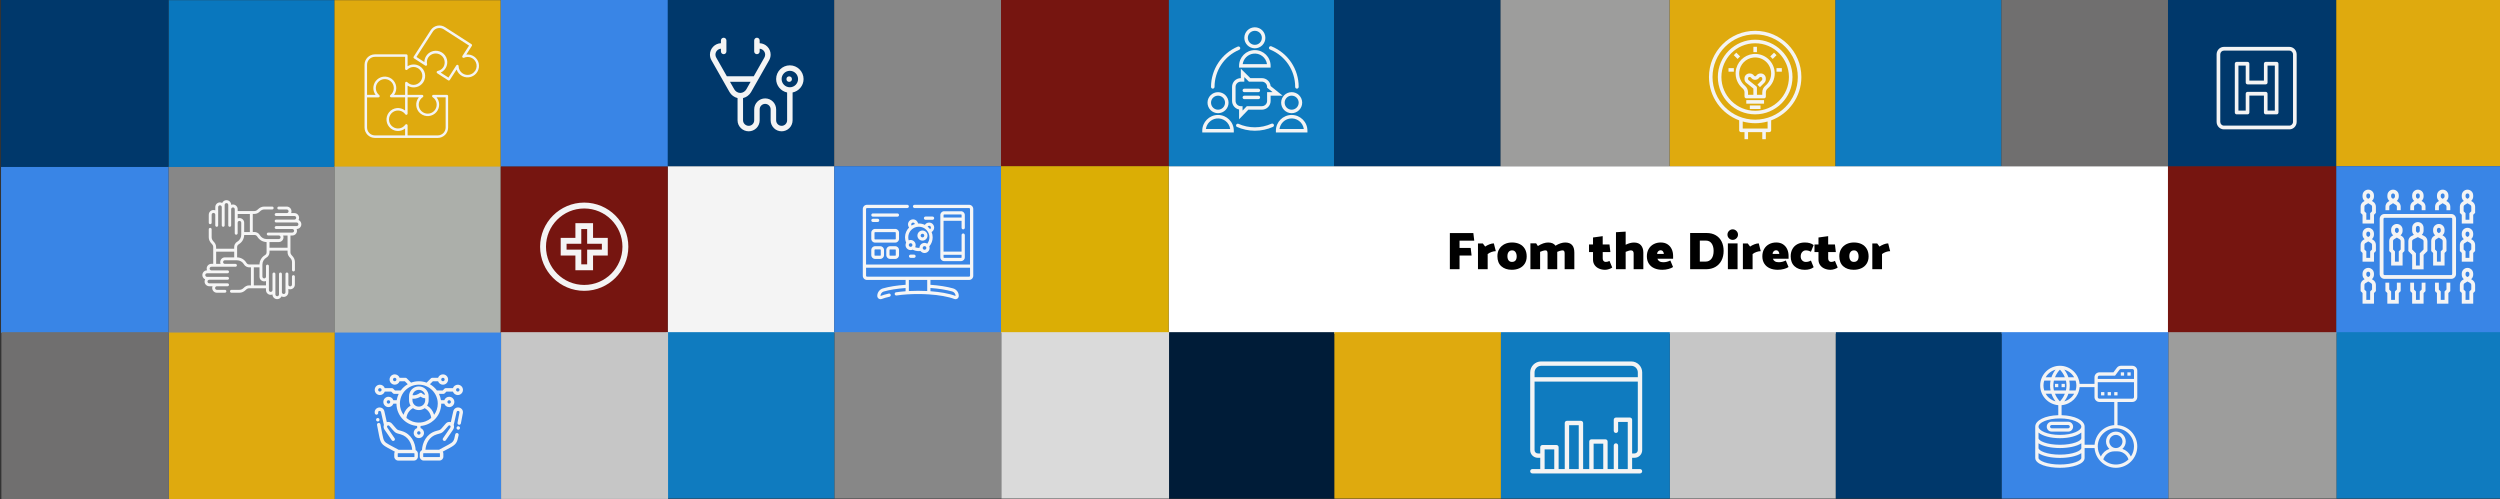<?xml version="1.0" encoding="utf-8"?>
<!-- Generator: Adobe Illustrator 24.1.0, SVG Export Plug-In . SVG Version: 6.00 Build 0)  -->
<svg version="1.1" id="Layer_1" xmlns="http://www.w3.org/2000/svg" xmlns:xlink="http://www.w3.org/1999/xlink" x="0px" y="0px"
	 viewBox="0 0 2160.02 431.26" style="enable-background:new 0 0 2160.02 431.26;" xml:space="preserve">
<rect x="0" y="0" width="2160.02" height="431.26" fill="#333333" stroke="none"/>
<style type="text/css">
	.st0{fill:#00386B;}
	.st1{fill:#DADADA;}
	.st2{fill:#DFAA0E;}
	.st3{fill:#ACAFAA;}
	.st4{fill:#73832A;}
	.st5{fill:#C6C6C6;}
	.st6{fill:#3985E6;}
	.st7{fill:#DBAE05;}
	.st8{fill:#FFFFFF;}
	.st9{fill:#EDEDED;}
	.st10{fill:url(#SVGID_1_);}
	.st11{fill:url(#SVGID_2_);}
	.st12{fill:url(#SVGID_3_);}
	.st13{fill:url(#SVGID_4_);}
	.st14{fill:url(#SVGID_5_);}
	.st15{fill:#761510;}
	.st16{fill:#03ACBF;}
	.st17{fill:url(#SVGID_6_);}
	.st18{fill:url(#SVGID_7_);}
	.st19{fill:url(#SVGID_8_);}
	.st20{fill:url(#SVGID_9_);}
	.st21{fill:url(#SVGID_10_);}
	.st22{fill:url(#SVGID_11_);}
	.st23{fill:url(#SVGID_12_);}
	.st24{fill:url(#SVGID_13_);}
	.st25{fill:url(#SVGID_14_);}
	.st26{fill:url(#SVGID_15_);}
	.st27{fill:url(#SVGID_16_);}
	.st28{fill:url(#SVGID_17_);}
	.st29{fill:url(#SVGID_18_);}
	.st30{fill:#878787;}
	.st31{fill:#0977BE;}
	.st32{fill:#F4F4F4;}
	.st33{fill:#0F7BBF;}
	.st34{fill:#9D9D9C;}
	.st35{fill:#706F6F;}
	.st36{fill:#F6F6F6;}
	.st37{fill:#001C38;}
	.st38{fill:url(#SVGID_19_);}
	.st39{fill:url(#SVGID_20_);}
	.st40{fill:url(#SVGID_21_);}
	.st41{fill:url(#SVGID_22_);}
	.st42{fill:url(#SVGID_23_);}
	.st43{fill:url(#SVGID_24_);}
	.st44{fill:#FFFFFF;stroke:#1D1D1B;stroke-miterlimit:10;}
</style>
<rect x="145.6" y="143.93" class="st30" width="143.4" height="143.78"/>
<rect x="1009.75" y="143.59" class="st8" width="863.4" height="144.79"/>
<g>
	<g>
		<path d="M1271.46,220.77h-10.4v11.82h-8.37v-31.23h20.29l0.78,6.58h-12.7v6.26h9.62L1271.46,220.77z"/>
		<path d="M1285.35,232.59h-8.37v-22.26h4.19l2.02,2.71c1.07-0.74,2.3-1.38,3.68-1.93c1.38-0.55,2.65-0.83,3.82-0.83l1.7,6.72
			c-1.1,0-2.32,0.23-3.63,0.69c-1.32,0.46-2.46,1.06-3.4,1.79V232.59z"/>
		<path d="M1317.39,227.81c-1.12,1.75-2.65,3.07-4.6,3.96s-4.13,1.33-6.55,1.33c-3.74,0-6.75-1-9.04-3.01
			c-2.29-2.01-3.43-4.93-3.43-8.76c0-2.42,0.56-4.53,1.68-6.33c1.12-1.79,2.64-3.16,4.55-4.09c1.92-0.94,4.05-1.4,6.42-1.4
			c2.48,0,4.68,0.46,6.58,1.38c1.9,0.92,3.39,2.28,4.46,4.09c1.07,1.81,1.61,4,1.61,6.58
			C1319.07,223.98,1318.51,226.06,1317.39,227.81z M1309.36,225.1c0.71-0.8,1.06-1.98,1.06-3.54c0-1.53-0.34-2.79-1.03-3.77
			c-0.69-0.98-1.65-1.47-2.88-1.47c-1.29,0-2.29,0.45-3.01,1.33c-0.72,0.89-1.08,2.12-1.08,3.68c0,1.53,0.34,2.75,1.01,3.63
			c0.67,0.89,1.64,1.33,2.9,1.33C1307.64,226.29,1308.66,225.89,1309.36,225.1z"/>
		<path d="M1360.24,218.2v14.4h-8.37v-13.62c0-0.86-0.13-1.52-0.39-1.98c-0.26-0.46-0.85-0.69-1.77-0.69c-0.4,0-1.03,0.14-1.89,0.41
			c-0.86,0.28-1.64,0.57-2.35,0.87v0.6v14.4h-8.37v-13.62c0-0.86-0.13-1.52-0.39-1.98c-0.26-0.46-0.85-0.69-1.77-0.69
			c-0.4,0-1.04,0.14-1.91,0.41s-1.66,0.57-2.37,0.87v15h-8.37v-22.31h4.97l1.47,2.3c3.25-2.02,6.21-3.04,8.88-3.04
			c2.94,0,5.06,0.92,6.35,2.76c3.04-1.84,5.84-2.76,8.42-2.76C1357.62,209.55,1360.24,212.43,1360.24,218.2z"/>
		<path d="M1390.6,211.2l0.78,6.58h-6.62v5.52c0,0.92,0.24,1.65,0.71,2.19c0.47,0.54,1.11,0.81,1.91,0.81c1.1,0,2.18-0.29,3.22-0.87
			l2.39,5.7c-0.58,0.49-1.5,0.94-2.74,1.36c-1.24,0.41-2.38,0.62-3.43,0.62c-1.84,0-3.56-0.34-5.15-1.01
			c-1.6-0.67-2.88-1.68-3.84-3.01c-0.97-1.33-1.45-2.95-1.45-4.85v-6.44h-3.45v-6.58h3.45v-6.03l8.37-1.15v7.18H1390.6z"/>
		<path d="M1417.83,211.92c1.35,1.58,2.02,3.67,2.02,6.28v14.4h-8.37v-13.62c0-1.78-0.8-2.67-2.39-2.67c-0.49,0-1.18,0.13-2.07,0.39
			c-0.89,0.26-1.7,0.56-2.44,0.9v15h-8.37v-31.97l8.37-0.51v11.36c2.58-1.29,4.97-1.93,7.18-1.93
			C1414.46,209.55,1416.48,210.34,1417.83,211.92z"/>
		<path d="M1445.57,223.53H1432c0.31,0.95,0.88,1.69,1.73,2.23c0.84,0.54,1.96,0.81,3.33,0.81c2.12,0,4.16-0.51,6.12-1.52l2.35,5.66
			c-0.92,0.68-2.25,1.24-3.98,1.7c-1.73,0.46-3.5,0.69-5.31,0.69c-2.61,0-4.91-0.44-6.92-1.33s-3.58-2.21-4.71-3.98
			c-1.13-1.76-1.7-3.87-1.7-6.32c0-2.42,0.52-4.54,1.56-6.35c1.04-1.81,2.48-3.2,4.3-4.16c1.82-0.97,3.87-1.45,6.14-1.45
			c2.3,0,4.25,0.52,5.84,1.56c1.59,1.04,2.8,2.44,3.61,4.19c0.81,1.75,1.22,3.7,1.22,5.84V223.53z M1431.77,219.39h5.8
			c0-0.77-0.25-1.49-0.74-2.16c-0.49-0.67-1.21-1.01-2.16-1.01c-0.77,0-1.45,0.32-2.05,0.97
			C1432.02,217.83,1431.74,218.56,1431.77,219.39z"/>
		<path d="M1474.27,232.59h-13.98v-31.28h14.17c3.13,0,5.8,0.66,8.03,1.98c2.22,1.32,3.9,3.14,5.04,5.47c1.13,2.33,1.7,5,1.7,8
			c0,3.19-0.63,5.98-1.88,8.37c-1.26,2.39-3.02,4.23-5.29,5.52S1477.18,232.59,1474.27,232.59z M1474.04,207.89h-5.38v18.12h5.06
			c2.03,0,3.67-0.8,4.95-2.39c1.27-1.59,1.91-3.88,1.91-6.85c0-2.64-0.58-4.78-1.72-6.42
			C1477.7,208.71,1476.09,207.89,1474.04,207.89z"/>
		<path d="M1497.04,207.25c-1.23,0-2.28-0.44-3.17-1.33c-0.89-0.89-1.33-1.95-1.33-3.17c0-1.26,0.44-2.34,1.33-3.24
			c0.89-0.9,1.95-1.36,3.17-1.36c1.26,0,2.34,0.45,3.24,1.36c0.9,0.91,1.36,1.99,1.36,3.24c0,1.23-0.45,2.28-1.36,3.17
			C1499.38,206.8,1498.3,207.25,1497.04,207.25z M1492.9,232.59v-22.31h8.37v22.31H1492.9z"/>
		<path d="M1514.24,232.59h-8.37v-22.26h4.19l2.02,2.71c1.07-0.74,2.3-1.38,3.68-1.93c1.38-0.55,2.65-0.83,3.82-0.83l1.7,6.72
			c-1.1,0-2.32,0.23-3.63,0.69c-1.32,0.46-2.45,1.06-3.4,1.79V232.59z"/>
		<path d="M1545.34,223.53h-13.57c0.31,0.95,0.88,1.69,1.73,2.23c0.84,0.54,1.96,0.81,3.33,0.81c2.12,0,4.16-0.51,6.12-1.52
			l2.35,5.66c-0.92,0.68-2.25,1.24-3.98,1.7c-1.73,0.46-3.5,0.69-5.31,0.69c-2.61,0-4.91-0.44-6.92-1.33
			c-2.01-0.89-3.58-2.21-4.71-3.98c-1.13-1.76-1.7-3.87-1.7-6.32c0-2.42,0.52-4.54,1.56-6.35c1.04-1.81,2.48-3.2,4.3-4.16
			c1.82-0.97,3.87-1.45,6.14-1.45c2.3,0,4.25,0.52,5.84,1.56c1.59,1.04,2.8,2.44,3.61,4.19c0.81,1.75,1.22,3.7,1.22,5.84V223.53z
			 M1531.54,219.39h5.8c0-0.77-0.25-1.49-0.74-2.16c-0.49-0.67-1.21-1.01-2.16-1.01c-0.77,0-1.45,0.32-2.05,0.97
			S1531.51,218.56,1531.54,219.39z"/>
		<path d="M1567,211.76l-2.35,5.75c-0.89-0.46-1.66-0.77-2.3-0.94s-1.37-0.25-2.16-0.25c-1.17,0-2.18,0.48-3.06,1.43
			c-0.87,0.95-1.31,2.19-1.31,3.73c0,1.5,0.43,2.68,1.29,3.54c0.86,0.86,1.89,1.29,3.08,1.29c0.77,0,1.49-0.08,2.16-0.25
			c0.67-0.17,1.44-0.48,2.3-0.94l2.35,5.75c-1.9,1.5-4.45,2.25-7.64,2.25c-3.68,0-6.63-1.02-8.85-3.06
			c-2.22-2.04-3.34-4.9-3.34-8.58c0-2.45,0.51-4.58,1.54-6.39c1.03-1.81,2.46-3.19,4.3-4.14c1.84-0.95,3.96-1.43,6.35-1.43
			C1562.56,209.5,1565.1,210.25,1567,211.76z"/>
		<path d="M1585.4,211.2l0.78,6.58h-6.62v5.52c0,0.92,0.24,1.65,0.71,2.19c0.47,0.54,1.11,0.81,1.91,0.81c1.1,0,2.18-0.29,3.22-0.87
			l2.39,5.7c-0.58,0.49-1.5,0.94-2.74,1.36c-1.24,0.41-2.38,0.62-3.43,0.62c-1.84,0-3.56-0.34-5.15-1.01
			c-1.6-0.67-2.88-1.68-3.84-3.01c-0.97-1.33-1.45-2.95-1.45-4.85v-6.44h-3.45v-6.58h3.45v-6.03l8.37-1.15v7.18H1585.4z"/>
		<path d="M1612.8,227.81c-1.12,1.75-2.65,3.07-4.6,3.96c-1.95,0.89-4.13,1.33-6.55,1.33c-3.74,0-6.75-1-9.04-3.01
			c-2.29-2.01-3.43-4.93-3.43-8.76c0-2.42,0.56-4.53,1.68-6.33c1.12-1.79,2.64-3.16,4.55-4.09c1.92-0.94,4.05-1.4,6.42-1.4
			c2.48,0,4.68,0.46,6.58,1.38s3.39,2.28,4.46,4.09c1.07,1.81,1.61,4,1.61,6.58C1614.48,223.98,1613.92,226.06,1612.8,227.81z
			 M1604.77,225.1c0.71-0.8,1.06-1.98,1.06-3.54c0-1.53-0.34-2.79-1.03-3.77c-0.69-0.98-1.65-1.47-2.88-1.47
			c-1.29,0-2.29,0.45-3.01,1.33c-0.72,0.89-1.08,2.12-1.08,3.68c0,1.53,0.34,2.75,1.01,3.63c0.67,0.89,1.64,1.33,2.9,1.33
			C1603.05,226.29,1604.06,225.89,1604.77,225.1z"/>
		<path d="M1626.07,232.59h-8.37v-22.26h4.19l2.02,2.71c1.07-0.74,2.3-1.38,3.68-1.93c1.38-0.55,2.65-0.83,3.82-0.83l1.7,6.72
			c-1.1,0-2.32,0.23-3.63,0.69s-2.45,1.06-3.4,1.79V232.59z"/>
	</g>
</g>
<rect x="145.6" y="0.15" class="st31" width="143.4" height="144.11"/>
<rect x="0.89" y="-0.19" class="st0" width="144.71" height="144.45"/>
<rect x="0.89" y="144.26" class="st6" width="144.71" height="143.44"/>
<rect x="289" y="0.15" class="st2" width="143.64" height="144.11"/>
<rect x="289" y="143.93" class="st3" width="143.64" height="143.78"/>
<rect x="576.91" y="143.59" class="st32" width="143.88" height="144.11"/>
<rect x="575.13" y="-0.19" class="st0" width="145.65" height="143.78"/>
<rect x="432.64" y="-0.19" class="st6" width="144.27" height="144.11"/>
<rect x="432.64" y="143.93" class="st15" width="144.27" height="143.78"/>
<rect x="720.79" y="-0.19" class="st30" width="144.1" height="143.78"/>
<rect x="720.79" y="143.59" class="st6" width="144.1" height="144.11"/>
<rect x="1009.75" y="-0.19" class="st33" width="142.89" height="143.78"/>
<rect x="864.89" y="-0.19" class="st15" width="144.87" height="143.78"/>
<rect x="864.89" y="143.59" class="st7" width="144.87" height="144.11"/>
<rect x="1152.65" y="-0.19" class="st0" width="143.88" height="143.78"/>
<rect x="1442.47" y="-0.19" class="st2" width="143.4" height="143.78"/>
<rect x="1296.52" y="-0.19" class="st34" width="145.94" height="143.78"/>
<rect x="1585.87" y="-0.19" class="st33" width="143.4" height="143.78"/>
<rect x="1873.15" y="143.59" class="st15" width="145.43" height="144.78"/>
<rect x="1873.15" y="-0.19" class="st0" width="145.43" height="143.78"/>
<rect x="1729.27" y="-0.19" class="st35" width="143.88" height="143.78"/>
<rect x="2018.58" y="-0.19" class="st2" width="142.33" height="143.78"/>
<rect x="2018.58" y="143.59" class="st6" width="142.33" height="144.78"/>
<g>
	<g>
		<g>
			<path class="st36" d="M784,254.33c2.98-0.19,6.07-0.28,9.2-0.28c3.14,0,6.26,0.1,9.24,0.29c4.46,0.28,8.63,0.77,12.41,1.44
				c3.86,0.69,7.2,1.56,9.66,2.54c0.34,0.13,0.69,0.2,1.04,0.2c0.56,0,1.12-0.17,1.6-0.49c0.78-0.53,1.25-1.42,1.25-2.36
				c0-3-2.01-5.67-4.9-6.49c-5.33-1.52-12.09-2.59-19.59-3.13v-4.17h33.39c1.98,0,3.6-1.61,3.6-3.6v-57.73c0-1.98-1.61-3.6-3.6-3.6
				h-47.11c-0.77,0-1.4,0.63-1.4,1.4s0.63,1.4,1.4,1.4h47.11c0.44,0,0.8,0.36,0.8,0.8v48.02h-89.83v-48.02c0-0.44,0.36-0.8,0.8-0.8
				h34.82c0.77,0,1.4-0.63,1.4-1.4s-0.63-1.4-1.4-1.4h-34.82c-1.98,0-3.6,1.61-3.6,3.6v57.73c0,1.98,1.61,3.6,3.6,3.6h33.39v4.17
				c-7.5,0.53-14.26,1.61-19.59,3.13c-2.88,0.82-4.9,3.49-4.9,6.49c0,0.95,0.47,1.83,1.25,2.36c0.48,0.33,1.04,0.49,1.6,0.49
				c0.35,0,0.71-0.07,1.04-0.2c1.81-0.71,4.05-1.37,6.67-1.94c0.75-0.17,1.23-0.91,1.07-1.67c-0.17-0.75-0.91-1.23-1.67-1.06
				c-2.76,0.61-5.15,1.31-7.1,2.07c-0.01,0.01-0.03,0.01-0.05-0.01c-0.03-0.02-0.03-0.04-0.03-0.05c0-1.76,1.18-3.32,2.87-3.8
				c5.1-1.45,11.59-2.49,18.82-3.01v2.8c-2.86,0.21-5.63,0.5-8.24,0.88c-0.76,0.11-1.29,0.82-1.18,1.58c0.1,0.7,0.7,1.2,1.38,1.2
				c0.07,0,0.13,0,0.2-0.01C777.57,254.86,780.74,254.53,784,254.33L784,254.33z M822.75,251.84c1.69,0.48,2.87,2.05,2.87,3.8
				c0,0.01,0,0.03-0.03,0.05c-0.02,0.02-0.04,0.01-0.05,0.01c-2.64-1.04-6.16-1.97-10.2-2.69c-3.51-0.62-7.34-1.09-11.42-1.39v-2.8
				C811.16,249.35,817.65,250.39,822.75,251.84L822.75,251.84z M801.13,251.45c-2.58-0.14-5.24-0.21-7.93-0.21
				c-2.68,0-5.34,0.07-7.93,0.21v-9.59h15.85L801.13,251.45L801.13,251.45z M838.12,238.26c0,0.44-0.36,0.8-0.8,0.8h-88.23
				c-0.44,0-0.8-0.36-0.8-0.8v-6.92h89.83V238.26z"/>
			<path class="st36" d="M756.06,212.72c-1.8,0-3.26,1.46-3.26,3.26v4.47c0,1.8,1.46,3.26,3.26,3.26h4.47c1.8,0,3.26-1.46,3.26-3.26
				v-4.47c0-1.8-1.46-3.26-3.26-3.26H756.06z M761,215.98v4.47c0,0.26-0.21,0.47-0.47,0.47h-4.47c-0.26,0-0.47-0.21-0.47-0.47v-4.47
				c0-0.26,0.21-0.47,0.47-0.47h4.47C760.79,215.51,761,215.72,761,215.98z"/>
			<path class="st36" d="M773.5,212.72h-4.47c-1.8,0-3.26,1.46-3.26,3.26v4.47c0,1.8,1.46,3.26,3.26,3.26h4.47
				c1.8,0,3.26-1.46,3.26-3.26v-4.47C776.76,214.18,775.3,212.72,773.5,212.72z M773.96,220.45c0,0.26-0.21,0.47-0.47,0.47h-4.47
				c-0.26,0-0.47-0.21-0.47-0.47v-4.47c0-0.26,0.21-0.47,0.47-0.47h4.47c0.26,0,0.47,0.21,0.47,0.47V220.45z"/>
			<path class="st36" d="M776.76,201.04c0-1.8-1.46-3.26-3.26-3.26h-17.44c-1.8,0-3.26,1.46-3.26,3.26v5.32
				c0,1.8,1.46,3.26,3.26,3.26h17.44c1.8,0,3.26-1.46,3.26-3.26L776.76,201.04L776.76,201.04z M773.96,206.37
				c0,0.26-0.21,0.47-0.47,0.47h-17.44c-0.26,0-0.47-0.21-0.47-0.47v-5.32c0-0.26,0.21-0.47,0.47-0.47h17.44
				c0.26,0,0.47,0.21,0.47,0.47L773.96,206.37L773.96,206.37z"/>
			<path class="st36" d="M754.2,191.8h4.1c0.77,0,1.4-0.63,1.4-1.4s-0.63-1.4-1.4-1.4h-4.1c-0.77,0-1.4,0.63-1.4,1.4
				S753.43,191.8,754.2,191.8z"/>
			<path class="st36" d="M754.2,187.21h21.16c0.77,0,1.4-0.63,1.4-1.4s-0.63-1.4-1.4-1.4H754.2c-0.77,0-1.4,0.63-1.4,1.4
				S753.43,187.21,754.2,187.21z"/>
			<path class="st36" d="M832.21,198.19c0.77,0,1.4-0.63,1.4-1.4v-11.02c0-1.8-1.46-3.26-3.26-3.26h-14.63
				c-1.8,0-3.26,1.46-3.26,3.26v36.58c0,1.8,1.46,3.26,3.26,3.26h14.63c1.8,0,3.26-1.46,3.26-3.26V203.1c0-0.77-0.63-1.4-1.4-1.4
				c-0.77,0-1.4,0.63-1.4,1.4v14.26h-15.57v-26.58h15.57v6.02C830.81,197.57,831.44,198.19,832.21,198.19z M830.81,220.15v2.2
				c0,0.26-0.21,0.47-0.47,0.47h-14.63c-0.26,0-0.47-0.21-0.47-0.47v-2.2H830.81z M815.25,187.97v-2.2c0-0.26,0.21-0.47,0.47-0.47
				h14.63c0.26,0,0.47,0.21,0.47,0.47v2.2H815.25z"/>
			<path class="st36" d="M793.19,193.11c-0.37-2.04-2.16-3.58-4.3-3.58c-2.41,0-4.37,1.96-4.37,4.37c0,1,0.33,1.94,0.93,2.69
				c-2.16,2.16-3.5,5.15-3.5,8.44c0,1.62,0.32,3.18,0.94,4.65c-0.32,0.61-0.5,1.3-0.5,2.03c0,2.41,1.96,4.37,4.37,4.37
				c0.63,0,1.23-0.13,1.77-0.37c1.65,0.83,3.5,1.27,5.36,1.27c0.48,0,0.97-0.03,1.44-0.09c0.8,1.04,2.06,1.72,3.47,1.72
				c2.41,0,4.37-1.96,4.37-4.37c0-0.49-0.08-0.97-0.23-1.41c1.87-2.17,2.89-4.91,2.89-7.79c0-1.62-0.33-3.17-0.92-4.58
				c1.33-0.76,2.21-2.19,2.21-3.8c0-2.41-1.96-4.37-4.37-4.37c-1.53,0-2.89,0.78-3.67,2c-1.57-0.76-3.33-1.19-5.19-1.19
				C793.66,193.09,793.42,193.09,793.19,193.11z M788.89,192.32c0.77,0,1.41,0.55,1.55,1.28c-0.99,0.3-1.93,0.73-2.79,1.26
				c-0.21-0.27-0.33-0.6-0.33-0.96C787.31,193.03,788.02,192.32,788.89,192.32z M785.19,211.7c0-0.87,0.71-1.58,1.58-1.58
				c0.87,0,1.58,0.71,1.58,1.58c0,0.87-0.71,1.58-1.58,1.58C785.9,213.28,785.19,212.57,785.19,211.7z M798.8,215.8
				c-0.87,0-1.58-0.71-1.58-1.58c0-0.87,0.71-1.58,1.58-1.58c0.87,0,1.58,0.71,1.58,1.58C800.38,215.1,799.67,215.8,798.8,215.8z
				 M801.17,210.56c-0.68-0.44-1.5-0.7-2.37-0.7c-2.39,0-4.33,1.92-4.37,4.3c-0.18,0.01-0.36,0.02-0.54,0.02
				c-1.11,0-2.18-0.19-3.19-0.57c0.28-0.57,0.43-1.22,0.43-1.9c0-2.41-1.96-4.37-4.37-4.37c-0.58,0-1.13,0.11-1.64,0.32
				c-0.25-0.84-0.38-1.72-0.38-2.62c0-5.04,4.1-9.15,9.15-9.15c5.04,0,9.15,4.1,9.15,9.15
				C803.04,207.04,802.38,208.97,801.17,210.56L801.17,210.56z M802.75,195.07c0.87,0,1.58,0.71,1.58,1.58
				c0,0.58-0.31,1.09-0.78,1.36c-0.61-0.83-1.31-1.58-2.11-2.23C801.72,195.35,802.21,195.07,802.75,195.07L802.75,195.07z"/>
			<path class="st36" d="M797.02,199.17c-2.41,0-4.37,1.96-4.37,4.37s1.96,4.37,4.37,4.37s4.37-1.96,4.37-4.37
				S799.43,199.17,797.02,199.17z M797.02,205.12c-0.87,0-1.58-0.71-1.58-1.58c0-0.87,0.71-1.58,1.58-1.58s1.58,0.71,1.58,1.58
				C798.59,204.41,797.89,205.12,797.02,205.12z"/>
			<path class="st36" d="M786.76,219.98c-0.77,0-1.4,0.63-1.4,1.4s0.63,1.4,1.4,1.4h2.97c0.77,0,1.4-0.63,1.4-1.4s-0.63-1.4-1.4-1.4
				H786.76z"/>
			<path class="st36" d="M805.73,189.91c0.77,0,1.4-0.63,1.4-1.4s-0.63-1.4-1.4-1.4h-6.07c-0.77,0-1.4,0.63-1.4,1.4
				s0.63,1.4,1.4,1.4H805.73z"/>
		</g>
	</g>
</g>
<g>
	<g>
		<path class="st32" d="M682.43,56.45c-6.53,0-11.84,5.31-11.84,11.84c0,5.72,4.08,10.51,9.48,11.61v24.08
			c0,2.61-2.13,4.74-4.74,4.74s-4.74-2.13-4.74-4.74c0-5.11,0-0.02,0-9.48c0-5.22-4.25-9.48-9.48-9.48s-9.48,4.25-9.48,9.48
			c0,3.36,0,6.11,0,9.48c0,2.61-2.13,4.74-4.74,4.74c-2.65,0-4.9-2.17-4.9-4.74V84.75c2.86-0.68,5.44-2.57,6.94-5.19
			c0,0,15.06-26.51,15.61-27.48c0.85-1.49,1.3-3.18,1.3-4.89c0-5.31-4.22-9.65-9.48-9.85v-2.38c0-1.31-1.06-2.37-2.37-2.37
			c-1.31,0-2.37,1.06-2.37,2.37v9.48c0,1.31,1.06,2.37,2.37,2.37c1.31,0,2.37-1.06,2.37-2.37V42.1c2.64,0.2,4.74,2.41,4.74,5.1
			c0,0.89-0.23,1.77-0.68,2.54l-9.19,16.18h-23.21l-9.2-16.19c-0.44-0.77-0.67-1.65-0.67-2.54c0-2.69,2.09-4.91,4.74-5.1v2.35
			c0,1.31,1.06,2.37,2.37,2.37s2.37-1.06,2.37-2.37v-9.48c0-1.31-1.06-2.37-2.37-2.37s-2.37,1.06-2.37,2.37v2.38
			c-5.26,0.2-9.48,4.54-9.48,9.85c0,1.71,0.45,3.4,1.3,4.88c0.44,0.78,15.62,27.49,15.62,27.49c1.49,2.61,4.07,4.5,6.93,5.18v19.23
			c0,5.27,4.42,9.48,9.63,9.48c5.22,0,9.48-4.25,9.48-9.48c0-5.11,0-0.02,0-9.48c0-2.61,2.13-4.74,4.74-4.74
			c2.61,0,4.74,2.13,4.74,4.74c0,3.36,0,6.11,0,9.48c0,5.22,4.25,9.48,9.48,9.48s9.48-4.25,9.48-9.48V79.9
			c5.4-1.1,9.48-5.89,9.48-11.61C694.27,61.76,688.96,56.45,682.43,56.45z M639.63,80.3c-2.05,0-4.14-1.24-5.19-3.07l-3.73-6.56
			h17.83l-3.72,6.56C643.77,79.06,641.68,80.3,639.63,80.3z M682.43,75.4c-3.92,0-7.11-3.19-7.11-7.11s3.19-7.11,7.11-7.11
			s7.11,3.19,7.11,7.11S686.35,75.4,682.43,75.4z"/>
	</g>
</g>
<g>
	<g>
		<circle class="st32" cx="681.86" cy="68.35" r="2.37"/>
	</g>
</g>
<g>
	<path class="st32" d="M1052.39,97.8c-5.02,0-9.09-4.07-9.09-9.09c0-5.02,4.07-9.09,9.09-9.09s9.09,4.07,9.09,9.09
		C1061.48,93.73,1057.41,97.8,1052.39,97.8z M1052.39,82.65c-3.35,0-6.06,2.71-6.06,6.06c0,3.35,2.71,6.06,6.06,6.06
		c3.35,0,6.06-2.71,6.06-6.06C1058.45,85.37,1055.74,82.65,1052.39,82.65z"/>
	<path class="st32" d="M1066.02,114.46h-27.26v-1.51c0-7.53,6.1-13.63,13.63-13.63c7.53,0,13.63,6.1,13.63,13.63V114.46z
		 M1041.9,111.43h20.99c-0.83-5.8-6.19-9.83-11.99-9C1046.23,103.1,1042.56,106.76,1041.9,111.43z"/>
	<path class="st32" d="M1116.01,97.8c-5.02,0-9.09-4.07-9.09-9.09c0-5.02,4.07-9.09,9.09-9.09c5.02,0,9.09,4.07,9.09,9.09
		C1125.09,93.73,1121.02,97.8,1116.01,97.8z M1116.01,82.65c-3.35,0-6.06,2.71-6.06,6.06c0,3.35,2.71,6.06,6.06,6.06
		c3.35,0,6.06-2.71,6.06-6.06C1122.06,85.37,1119.35,82.65,1116.01,82.65z"/>
	<path class="st32" d="M1129.64,114.46h-27.26v-1.51c0-7.53,6.1-13.63,13.63-13.63c7.53,0,13.63,6.1,13.63,13.63V114.46z
		 M1105.51,111.43h20.99c-0.83-5.8-6.19-9.83-11.99-9C1109.84,103.1,1106.17,106.76,1105.51,111.43z"/>
	<path class="st32" d="M1047.85,76.6c-0.84,0-1.51-0.68-1.51-1.51c0.02-15.2,9.12-28.92,23.13-34.84c0.77-0.33,1.67,0.04,1.99,0.81
		c0.33,0.77-0.04,1.67-0.81,1.99c-12.88,5.44-21.26,18.05-21.28,32.03C1049.36,75.92,1048.69,76.6,1047.85,76.6z"/>
	<path class="st32" d="M1084.2,112.95c-5.4,0.01-10.73-1.14-15.65-3.38c-0.66-0.51-0.79-1.46-0.28-2.12
		c0.36-0.46,0.95-0.68,1.52-0.56c9.15,4.13,19.63,4.13,28.78,0c0.76-0.34,1.65-0.01,2,0.74c0.35,0.76,0.02,1.66-0.74,2.01
		c0,0-0.01,0-0.01,0.01C1094.91,111.85,1089.58,112.98,1084.2,112.95L1084.2,112.95z"/>
	<path class="st32" d="M1120.55,76.6c-0.84,0-1.51-0.68-1.51-1.51c0.03-14.15-8.52-26.91-21.63-32.25
		c-0.79-0.27-1.22-1.12-0.95-1.92c0.27-0.79,1.12-1.22,1.92-0.95c0.06,0.02,0.12,0.04,0.17,0.07c14.25,5.79,23.56,19.66,23.52,35.05
		C1122.06,75.92,1121.39,76.6,1120.55,76.6z"/>
	<path class="st32" d="M1070.57,103.07v-8.45c-3.53-0.72-6.06-3.82-6.06-7.42V75.08c0-4.18,3.39-7.57,7.57-7.57v-8.18l8.24,8.18
		h9.94c3.9-0.02,7.18,2.93,7.57,6.82l10.37,8.33h-10.37v4.54c0,4.18-3.39,7.57-7.57,7.57h-11.69L1070.57,103.07z M1072.08,70.54
		c-2.51,0-4.54,2.03-4.54,4.54V87.2c0,2.51,2.03,4.54,4.54,4.54h1.51v3.82l3.68-3.82h12.98c2.51,0,4.54-2.03,4.54-4.54v-7.57h4.77
		l-4.77-3.82v-0.73c0-2.51-2.03-4.54-4.54-4.54h-11.18l-3.97-3.94v3.94H1072.08z"/>
	<path class="st32" d="M1087.23,79.63h-12.12c-0.84,0-1.51-0.68-1.51-1.51s0.68-1.51,1.51-1.51h12.12c0.84,0,1.51,0.68,1.51,1.51
		S1088.06,79.63,1087.23,79.63z"/>
	<path class="st32" d="M1087.23,85.68h-12.12c-0.84,0-1.51-0.68-1.51-1.51s0.68-1.51,1.51-1.51h12.12c0.84,0,1.51,0.68,1.51,1.51
		S1088.06,85.68,1087.23,85.68z"/>
	<path class="st32" d="M1084.2,41.76c-5.02,0-9.09-4.07-9.09-9.09s4.07-9.09,9.09-9.09s9.09,4.07,9.09,9.09
		S1089.22,41.76,1084.2,41.76z M1084.2,26.62c-3.35,0-6.06,2.71-6.06,6.06c0,3.35,2.71,6.06,6.06,6.06c3.35,0,6.06-2.71,6.06-6.06
		C1090.26,29.33,1087.55,26.62,1084.2,26.62z"/>
	<path class="st32" d="M1097.83,58.42h-27.26v-1.51c0-7.53,6.1-13.63,13.63-13.63c7.53,0,13.63,6.1,13.63,13.63V58.42z
		 M1073.7,55.39h20.99c-0.83-5.8-6.19-9.83-11.99-9C1078.04,47.06,1074.37,50.73,1073.7,55.39z"/>
</g>
<g id="Layer_50_2_">
	<path class="st32" d="M413.67,54.89c-1.07-4.96-5.73-8.31-10.78-7.75l4.77-7.49c0.16-0.24,0.21-0.53,0.15-0.81
		c-0.06-0.28-0.23-0.52-0.46-0.68l-22.83-14.7c-4.15-2.69-9.69-1.52-12.39,2.63c-0.01,0.01-0.02,0.03-0.03,0.04l-14.67,22.82
		c-0.32,0.5-0.18,1.17,0.32,1.49l9.62,6.21c0.5,0.33,1.17,0.19,1.49-0.31c0.16-0.25,0.22-0.55,0.15-0.84
		c-0.48-2.05-0.09-4.21,1.08-5.97c2.45-3.52,7.28-4.39,10.8-1.94c3.34,2.32,4.32,6.83,2.24,10.33c-1.13,1.77-2.94,3.01-5.01,3.41
		c-0.43,0.08-0.78,0.42-0.86,0.85c-0.07,0.42,0.12,0.84,0.47,1.08l9.45,6.15c0.5,0.32,1.17,0.18,1.49-0.32l5.85-9.08
		c1.69,5.21,7.28,8.06,12.49,6.37c4.82-1.57,7.69-6.52,6.64-11.49H413.67z M410.49,61.18c-2.32,3.59-7.12,4.63-10.71,2.31
		c-2.18-1.41-3.52-3.82-3.55-6.42c0-0.6-0.49-1.08-1.08-1.07c-0.36,0-0.7,0.19-0.9,0.49l-6.79,10.54l-6.69-4.31
		c4.95-2.33,7.08-8.23,4.75-13.18s-8.23-7.07-13.18-4.75c-3.43,1.61-5.64,5.04-5.69,8.83l-6.82-4.4l14.12-21.89
		c2.03-3.16,6.24-4.07,9.4-2.04l21.92,14.12l-5.75,8.93c-0.26,0.4-0.22,0.92,0.09,1.28c0.31,0.36,0.81,0.48,1.25,0.29
		c3.9-1.77,8.49-0.05,10.26,3.85c1.1,2.41,0.88,5.22-0.56,7.44L410.49,61.18z"/>
	<path class="st32" d="M386.11,81.97h-11.7c-0.6,0-1.08,0.47-1.09,1.07c0,0.37,0.18,0.71,0.49,0.91c3.58,2.35,4.58,7.16,2.22,10.75
		s-7.16,4.58-10.75,2.22s-4.58-7.16-2.22-10.75c0.58-0.88,1.34-1.64,2.22-2.22c0.5-0.32,0.64-0.99,0.32-1.49
		c-0.2-0.31-0.54-0.5-0.91-0.49h-12.53v-7.96c4.64,2.91,10.76,1.52,13.67-3.12c2.91-4.64,1.52-10.76-3.12-13.67
		c-3.22-2.03-7.32-2.03-10.55,0v-9.19c0-0.6-0.48-1.08-1.08-1.08h-27.15c-4.94,0.01-8.95,4.01-8.96,8.96v54.29
		c0.01,4.94,4.01,8.95,8.96,8.96h54.29c4.94-0.01,8.95-4.01,8.96-8.96V83.05C387.19,82.45,386.71,81.97,386.11,81.97z M317.15,55.9
		c0.01-3.75,3.05-6.79,6.8-6.8h26.07v10.38c0,0.44,0.27,0.83,0.68,0.99c0.41,0.16,0.87,0.07,1.17-0.25
		c1.45-1.52,3.47-2.38,5.57-2.37c4.28,0.16,7.62,3.76,7.46,8.04c-0.15,4.06-3.41,7.31-7.46,7.46c-2.1,0.01-4.11-0.85-5.56-2.37
		c-0.31-0.32-0.78-0.42-1.19-0.25c-0.41,0.16-0.67,0.55-0.68,0.99v10.24h-9.53c3.24-4.42,2.28-10.62-2.13-13.86
		c-4.42-3.24-10.62-2.28-13.86,2.13c-2.56,3.49-2.56,8.23,0,11.72h-7.35V55.9z M317.15,110.19V84.13h9.88
		c0.46,0,0.86-0.29,1.01-0.72c0.15-0.43,0.01-0.91-0.36-1.2c-3.37-2.65-3.95-7.53-1.29-10.9s7.53-3.95,10.9-1.29
		c3.37,2.65,3.95,7.53,1.29,10.9c-0.38,0.48-0.81,0.92-1.29,1.29c-0.35,0.28-0.49,0.74-0.36,1.16c0.15,0.43,0.56,0.72,1.02,0.72
		h12.06v11.4c-4.29-3.4-10.52-2.69-13.93,1.6c-3.4,4.29-2.69,10.52,1.6,13.93c3.61,2.87,8.72,2.87,12.33,0v5.97h-26.07
		C320.19,116.99,317.15,113.95,317.15,110.19z M385.04,110.19c-0.01,3.75-3.05,6.79-6.8,6.8h-26.07v-8.62
		c0.02-0.49-0.29-0.93-0.75-1.08c-0.45-0.14-0.94,0.02-1.21,0.41c-2.46,3.51-7.3,4.36-10.81,1.9c-3.51-2.46-4.36-7.3-1.9-10.81
		c2.46-3.51,7.3-4.36,10.81-1.9c0.74,0.52,1.38,1.16,1.9,1.9c0.27,0.39,0.76,0.55,1.21,0.41c0.47-0.15,0.78-0.59,0.75-1.08V84.11
		h9.7c-3.48,4.23-2.87,10.48,1.36,13.95s10.48,2.87,13.95-1.36c3.01-3.66,3.01-8.94,0-12.6h7.86V110.19z"/>
</g>
<g>
	<g>
		<path class="st36" d="M202.36,222.37v-4.91h-15.61v10.53h3.81c-0.2-0.48-0.31-1.01-0.31-1.56c0-1.12,0.46-2.13,1.19-2.87
			c0.74-0.74,1.75-1.19,2.87-1.19L202.36,222.37z M219.3,231v15.61h10.53v-3.81c-0.48,0.2-1.01,0.31-1.56,0.31
			c-1.12,0-2.13-0.45-2.87-1.19c-0.74-0.73-1.19-1.75-1.19-2.87V231H219.3z M216.8,246.61V231h-1.26c-0.78,0-1.64-0.12-2.5-0.53
			c-0.87-0.41-1.69-1.09-2.35-2.21c-0.61-1.04-1.48-1.89-2.53-2.48c-1.02-0.58-2.22-0.91-3.48-0.91H194.3
			c-0.43,0-0.81,0.18-1.1,0.46c-0.28,0.28-0.45,0.67-0.45,1.1c0,0.43,0.18,0.81,0.45,1.1c0.28,0.28,0.67,0.46,1.1,0.46h9.13
			c0.69,0,1.25,0.56,1.25,1.25c0,0.7-0.56,1.25-1.25,1.25c-5.98,0-11.96,0-17.93,0h-2.84c-0.43,0-0.81,0.18-1.1,0.46
			c-0.28,0.28-0.46,0.67-0.46,1.1s0.18,0.81,0.46,1.1c0.28,0.28,0.7,0.46,1.1,0.46h13.94c0.7,0,1.25,0.56,1.25,1.25
			s-0.56,1.25-1.25,1.25c-5.89,0-11.79,0-17.69,0c-0.43,0-0.81,0.18-1.1,0.46c-0.28,0.28-0.46,0.67-0.46,1.1s0.18,0.81,0.46,1.1
			c0.28,0.28,0.67,0.46,1.1,0.46h17.69c0.7,0,1.25,0.56,1.25,1.25c0,0.69-0.56,1.25-1.25,1.25h-15.77c-0.43,0-0.81,0.18-1.1,0.45
			c-0.28,0.28-0.46,0.67-0.46,1.1c0,0.43,0.18,0.81,0.46,1.1c0.28,0.28,0.67,0.45,1.1,0.45h6.57h9.2c0.7,0,1.25,0.56,1.25,1.25
			s-0.56,1.25-1.25,1.25h-9.2c-0.43,0-0.81,0.18-1.1,0.45c-0.28,0.28-0.46,0.67-0.46,1.1s0.18,0.82,0.46,1.1
			c0.28,0.28,0.67,0.46,1.1,0.46h6.93c0.69,0,1.25,0.56,1.25,1.25s-0.56,1.25-1.25,1.25h-6.93c-1.12,0-2.13-0.45-2.87-1.19
			c-0.73-0.74-1.19-1.75-1.19-2.87c0-0.55,0.11-1.07,0.31-1.55h-2.83c-1.12,0-2.13-0.46-2.87-1.19c-0.74-0.74-1.19-1.75-1.19-2.87
			c0-0.7,0.18-1.34,0.48-1.92c-0.45-0.2-0.86-0.49-1.21-0.83c-0.73-0.74-1.19-1.75-1.19-2.87c0-1.12,0.46-2.13,1.19-2.87
			c0.73-0.74,1.75-1.19,2.86-1.19c-0.2-0.48-0.31-1.01-0.31-1.56c0-1.12,0.46-2.13,1.19-2.87c0.74-0.74,1.75-1.19,2.87-1.19h1.59
			v-14.52c0-0.54-0.12-1.04-0.36-1.51c-0.25-0.51-0.64-1-1.13-1.49c-0.71-0.72-1.32-1.58-1.74-2.52c-0.4-0.89-0.62-1.86-0.62-2.87
			v-6.92c0-0.7,0.56-1.25,1.25-1.25c0.69,0,1.25,0.56,1.25,1.25v6.92c0,0.65,0.15,1.28,0.4,1.85c0.29,0.64,0.72,1.24,1.24,1.77
			c0.67,0.68,1.21,1.38,1.59,2.14c0.4,0.81,0.62,1.67,0.62,2.62v1.48h15.61v-1.26c0-0.78,0.12-1.64,0.52-2.5
			c0.41-0.87,1.09-1.69,2.21-2.35c1.03-0.61,1.89-1.48,2.48-2.53c0.58-1.02,0.9-2.22,0.9-3.48v-1.06v-9.31
			c0-0.43-0.18-0.81-0.46-1.1c-0.28-0.28-0.67-0.45-1.1-0.45c-0.43,0-0.81,0.18-1.1,0.45c-0.28,0.28-0.45,0.67-0.45,1.1v9.13
			c0,0.69-0.56,1.25-1.25,1.25c-0.69,0-1.25-0.56-1.25-1.25c0-5.98,0-11.96,0-17.93v-2.84c0-0.43-0.18-0.81-0.45-1.1
			c-0.28-0.28-0.67-0.46-1.1-0.46c-0.43,0-0.82,0.18-1.1,0.46c-0.28,0.28-0.46,0.67-0.46,1.1v13.94c0,0.7-0.56,1.25-1.25,1.25
			s-1.25-0.56-1.25-1.25c0-5.89,0-11.79,0-17.69c0-0.43-0.18-0.81-0.46-1.1c-0.28-0.28-0.67-0.46-1.1-0.46
			c-0.43,0-0.82,0.18-1.1,0.46c-0.28,0.28-0.46,0.67-0.46,1.1v17.69c0,0.7-0.56,1.25-1.25,1.25c-0.69,0-1.25-0.56-1.25-1.25v-15.77
			c0-0.43-0.18-0.81-0.46-1.1c-0.28-0.28-0.67-0.46-1.1-0.46s-0.81,0.17-1.1,0.46c-0.28,0.28-0.46,0.67-0.46,1.1v6.57v9.2
			c0,0.7-0.56,1.25-1.25,1.25c-0.69,0-1.25-0.56-1.25-1.25v-9.2c0-0.43-0.18-0.81-0.46-1.1c-0.28-0.28-0.67-0.46-1.1-0.46
			c-0.43,0-0.81,0.18-1.1,0.46c-0.28,0.28-0.46,0.67-0.46,1.1v6.93c0,0.69-0.56,1.25-1.25,1.25c-0.69,0-1.25-0.56-1.25-1.25v-6.93
			c0-1.12,0.46-2.13,1.19-2.87c0.73-0.73,1.75-1.19,2.87-1.19c0.55,0,1.08,0.11,1.56,0.31v-2.83c0-1.12,0.45-2.13,1.19-2.87
			c0.73-0.74,1.75-1.19,2.87-1.19c0.69,0,1.34,0.18,1.91,0.48c0.2-0.45,0.49-0.86,0.84-1.21c0.73-0.73,1.75-1.19,2.87-1.19
			s2.13,0.46,2.87,1.19c0.73,0.73,1.19,1.75,1.19,2.86c0.48-0.2,1-0.31,1.56-0.31c1.12,0,2.13,0.46,2.87,1.19
			c0.73,0.74,1.19,1.75,1.19,2.87v1.59h14.51c0.54,0,1.04-0.12,1.51-0.36c0.51-0.25,1-0.64,1.5-1.13c0.72-0.71,1.57-1.32,2.52-1.74
			c0.89-0.4,1.86-0.62,2.86-0.62h6.93c0.69,0,1.25,0.56,1.25,1.25s-0.56,1.25-1.25,1.25h-6.93c-0.65,0-1.27,0.15-1.85,0.4
			c-0.65,0.29-1.25,0.72-1.77,1.24c-0.67,0.67-1.37,1.21-2.14,1.59c-0.81,0.4-1.67,0.62-2.62,0.62h-1.48v15.61h1.26
			c0.78,0,1.64,0.12,2.5,0.52c0.87,0.41,1.69,1.09,2.34,2.21c0.61,1.03,1.49,1.89,2.53,2.48c1.02,0.58,2.22,0.9,3.48,0.9h1.06h9.31
			c0.43,0,0.81-0.18,1.1-0.46c0.28-0.28,0.46-0.67,0.46-1.1c0-0.43-0.18-0.81-0.46-1.1c-0.28-0.28-0.67-0.45-1.1-0.45h-9.12
			c-0.7,0-1.25-0.56-1.25-1.25c0-0.69,0.56-1.25,1.25-1.25h17.93h2.84c0.43,0,0.81-0.18,1.1-0.45c0.28-0.28,0.46-0.67,0.46-1.1
			c0-0.43-0.18-0.82-0.46-1.1c-0.28-0.28-0.7-0.47-1.1-0.46h-13.94c-0.69,0-1.25-0.56-1.25-1.25c0-0.69,0.56-1.25,1.25-1.25h17.69
			c0.43,0,0.82-0.18,1.1-0.46c0.28-0.28,0.46-0.67,0.46-1.1c0-0.43-0.18-0.82-0.46-1.1c-0.28-0.28-0.67-0.46-1.1-0.46
			c-5.89,0-11.79,0-17.69,0c-0.69,0-1.25-0.56-1.25-1.25s0.56-1.25,1.25-1.25h15.78c0.43,0,0.81-0.18,1.1-0.46
			c0.28-0.28,0.45-0.67,0.45-1.1s-0.18-0.81-0.45-1.1c-0.28-0.28-0.67-0.46-1.1-0.46h-6.58h-9.2c-0.69,0-1.25-0.56-1.25-1.25
			c0-0.69,0.56-1.25,1.25-1.25h9.2c0.43,0,0.82-0.18,1.1-0.46c0.28-0.28,0.46-0.67,0.46-1.1c0-0.43-0.18-0.81-0.46-1.1
			c-0.28-0.28-0.67-0.46-1.1-0.46h-6.93c-0.69,0-1.25-0.56-1.25-1.25c0-0.69,0.56-1.25,1.25-1.25h6.93c1.12,0,2.13,0.46,2.87,1.19
			c0.74,0.73,1.19,1.75,1.19,2.87c0,0.55-0.11,1.08-0.31,1.56h2.83c1.12,0,2.13,0.45,2.87,1.19c0.73,0.73,1.19,1.75,1.19,2.87
			c0,0.69-0.18,1.34-0.48,1.91c0.45,0.2,0.86,0.49,1.21,0.84c0.73,0.73,1.19,1.75,1.19,2.87s-0.45,2.13-1.19,2.87
			c-0.74,0.73-1.75,1.19-2.87,1.19c0.2,0.48,0.31,1,0.31,1.56c0,1.12-0.45,2.13-1.19,2.87c-0.73,0.73-1.75,1.19-2.87,1.19h-1.59
			v11.78v2.73c0,0.54,0.13,1.04,0.36,1.51c0.26,0.51,0.64,1,1.13,1.5c0.72,0.72,1.32,1.57,1.74,2.52c0.4,0.89,0.62,1.86,0.62,2.86
			v6.93c0,0.69-0.56,1.25-1.25,1.25c-0.69,0-1.25-0.56-1.25-1.25v-6.93c0-0.65-0.15-1.27-0.4-1.85c-0.28-0.65-0.72-1.25-1.24-1.77
			c-0.66-0.67-1.2-1.37-1.59-2.14c-0.41-0.81-0.62-1.67-0.62-2.62v-1.48h-15.61v1.26c0,0.78-0.12,1.64-0.53,2.5
			c-0.41,0.87-1.09,1.69-2.21,2.34c-1.04,0.61-1.89,1.49-2.48,2.53c-0.58,1.02-0.91,2.22-0.91,3.48v1.06v9.31
			c0,0.43,0.18,0.81,0.46,1.1c0.28,0.28,0.67,0.46,1.1,0.46s0.81-0.18,1.1-0.46c0.28-0.28,0.46-0.67,0.46-1.1v-9.12
			c0-0.7,0.56-1.25,1.25-1.25c0.7,0,1.25,0.56,1.25,1.25v17.93v2.84c0,0.43,0.18,0.81,0.46,1.1c0.28,0.28,0.67,0.46,1.1,0.46
			s0.81-0.18,1.1-0.46c0.28-0.28,0.46-0.7,0.46-1.1v-13.94c0-0.69,0.56-1.25,1.25-1.25s1.25,0.56,1.25,1.25v17.69
			c0,0.43,0.18,0.82,0.46,1.1c0.28,0.28,0.67,0.46,1.1,0.46s0.81-0.18,1.1-0.46c0.28-0.28,0.46-0.67,0.46-1.1
			c0-5.89,0-11.79,0-17.69c0-0.69,0.56-1.25,1.25-1.25c0.69,0,1.25,0.56,1.25,1.25v15.78c0,0.43,0.18,0.81,0.45,1.1
			c0.28,0.28,0.67,0.45,1.1,0.45c0.43,0,0.81-0.18,1.1-0.45c0.28-0.28,0.45-0.67,0.45-1.1v-6.58v-9.2c0-0.69,0.56-1.25,1.25-1.25
			c0.69,0,1.25,0.56,1.25,1.25v9.2c0,0.43,0.17,0.82,0.45,1.1c0.28,0.28,0.67,0.46,1.1,0.46s0.82-0.18,1.1-0.46
			c0.28-0.28,0.46-0.67,0.46-1.1v-6.93c0-0.69,0.56-1.25,1.25-1.25c0.69,0,1.25,0.56,1.25,1.25v6.93c0,1.12-0.45,2.13-1.19,2.87
			c-0.74,0.74-1.75,1.19-2.87,1.19c-0.55,0-1.07-0.11-1.55-0.31v2.83c0,1.12-0.46,2.13-1.19,2.87c-0.74,0.73-1.75,1.19-2.87,1.19
			c-0.7,0-1.34-0.18-1.92-0.48c-0.2,0.45-0.49,0.86-0.83,1.21c-0.74,0.73-1.75,1.19-2.87,1.19c-1.12,0-2.13-0.45-2.87-1.19
			c-0.74-0.74-1.19-1.75-1.19-2.87c-0.48,0.2-1.01,0.31-1.56,0.31c-1.12,0-2.13-0.45-2.87-1.19c-0.74-0.73-1.19-1.75-1.19-2.87
			v-1.59h-11.78h-2.74c-0.54,0-1.04,0.13-1.51,0.36c-0.51,0.26-1,0.64-1.49,1.13c-0.72,0.72-1.58,1.32-2.52,1.74
			c-0.89,0.4-1.86,0.62-2.87,0.62h-6.92c-0.7,0-1.25-0.56-1.25-1.25c0-0.69,0.56-1.25,1.25-1.25h6.92c0.65,0,1.28-0.15,1.85-0.4
			c0.64-0.28,1.24-0.72,1.77-1.24c0.68-0.66,1.38-1.2,2.14-1.59c0.81-0.41,1.67-0.62,2.62-0.62L216.8,246.61L216.8,246.61z
			 M215.89,200.52v-15.61h-10.53v3.81c0.48-0.2,1-0.31,1.55-0.31c1.12,0,2.13,0.46,2.87,1.19c0.73,0.74,1.19,1.75,1.19,2.87v8.06
			L215.89,200.52L215.89,200.52z M232.84,214.05h15.61v-10.53h-3.81c0.2,0.48,0.31,1,0.31,1.55c0,1.12-0.45,2.13-1.19,2.87
			c-0.73,0.73-1.75,1.19-2.87,1.19h-8.05L232.84,214.05L232.84,214.05z M224.21,228.49c0.03-1.63,0.48-3.17,1.24-4.52
			c0.81-1.43,1.97-2.63,3.39-3.46c0.63-0.37,1-0.8,1.21-1.25c0.21-0.45,0.28-0.97,0.28-1.44v-8.68c-1.63-0.03-3.17-0.48-4.52-1.24
			c-1.43-0.81-2.63-1.98-3.46-3.39c-0.37-0.63-0.8-1-1.25-1.21c-0.45-0.22-0.97-0.28-1.44-0.28h-2.51h-6.17
			c-0.03,1.62-0.48,3.17-1.24,4.52c-0.81,1.43-1.98,2.63-3.39,3.46c-0.63,0.37-1,0.8-1.21,1.25c-0.22,0.46-0.28,0.97-0.28,1.44v2.52
			v6.16c1.62,0.03,3.17,0.48,4.52,1.24c1.43,0.81,2.63,1.97,3.46,3.39c0.37,0.63,0.8,1,1.25,1.21c0.46,0.21,0.97,0.28,1.44,0.28
			h2.52L224.21,228.49z"/>
	</g>
</g>
<g id="OUTLINE_1_">
	<path class="st32" d="M2136.1,174.27l-1.04-0.63c1.13-0.94,1.79-2.34,1.8-3.81v-1.04c0.01-1.88-1.05-3.59-2.73-4.42
		c-1.39-0.69-3.03-0.69-4.42,0c-1.68,0.83-2.74,2.55-2.73,4.42v1.04c0,1.47,0.66,2.87,1.8,3.81l-1.04,0.63
		c-1.49,0.9-2.4,2.51-2.4,4.24v5.41l1.65,1.65v7.56h9.89v-7.56l1.65-1.65v-5.41C2138.5,176.77,2137.59,175.17,2136.1,174.27z
		 M2130.26,168.79c0-0.91,0.74-1.65,1.65-1.65c0.91,0,1.65,0.74,1.65,1.65v1.04c0,0.58-0.3,1.11-0.8,1.41l-0.85,0.51l-0.85-0.51
		c-0.5-0.3-0.8-0.84-0.8-1.41V168.79z M2135.21,182.55l-1.65,1.65v5.63h-3.3v-5.63l-1.65-1.65v-4.05c0-0.58,0.31-1.11,0.8-1.41
		l2.5-1.5l2.5,1.5c0.5,0.3,0.8,0.83,0.8,1.41V182.55z"/>
	<path class="st32" d="M2107.18,178.51c0-0.58,0.31-1.11,0.8-1.41l2.5-1.5l2.5,1.5c0.5,0.3,0.8,0.83,0.8,1.41v3.08h3.3v-3.08
		c0-1.74-0.92-3.34-2.4-4.24l-1.04-0.63c1.13-0.94,1.79-2.34,1.8-3.81v-1.04c0.01-1.88-1.05-3.59-2.73-4.42
		c-1.39-0.69-3.03-0.69-4.42,0c-1.68,0.83-2.74,2.55-2.73,4.42v1.04c0,1.47,0.66,2.87,1.8,3.81l-1.04,0.63
		c-1.49,0.9-2.4,2.51-2.4,4.24v3.08h3.3V178.51z M2108.83,168.79c0-0.91,0.74-1.65,1.65-1.65c0.91,0,1.65,0.74,1.65,1.65v1.04
		c0,0.58-0.3,1.11-0.8,1.41l-0.85,0.51l-0.85-0.51c-0.5-0.3-0.8-0.84-0.8-1.41V168.79z"/>
	<path class="st32" d="M2085.75,178.51c0-0.58,0.31-1.11,0.8-1.41l2.5-1.5l2.5,1.5c0.5,0.3,0.8,0.83,0.8,1.41v3.08h3.3v-3.08
		c0-1.74-0.92-3.34-2.4-4.24l-1.04-0.63c1.13-0.94,1.79-2.34,1.8-3.81v-1.04c0.01-1.88-1.05-3.59-2.73-4.42
		c-1.39-0.69-3.03-0.69-4.42,0c-1.68,0.83-2.74,2.55-2.73,4.42v1.04c0,1.47,0.66,2.87,1.8,3.81l-1.04,0.63
		c-1.49,0.9-2.4,2.51-2.4,4.24v3.08h3.3V178.51z M2087.4,168.79c0-0.91,0.74-1.65,1.65-1.65c0.91,0,1.65,0.74,1.65,1.65v1.04
		c0,0.58-0.3,1.11-0.8,1.41l-0.85,0.51l-0.85-0.51c-0.5-0.3-0.8-0.84-0.8-1.41V168.79z"/>
	<path class="st32" d="M2064.32,178.51c0-0.58,0.31-1.11,0.8-1.41l2.5-1.5l2.5,1.5c0.5,0.3,0.8,0.83,0.8,1.41v3.08h3.3v-3.08
		c0-1.74-0.92-3.34-2.4-4.24l-1.04-0.63c1.13-0.94,1.79-2.34,1.8-3.81v-1.04c0.01-1.88-1.05-3.59-2.73-4.42
		c-1.39-0.69-3.03-0.69-4.42,0c-1.68,0.83-2.74,2.55-2.73,4.42v1.04c0,1.47,0.66,2.87,1.8,3.81l-1.04,0.63
		c-1.49,0.9-2.4,2.51-2.4,4.24v3.08h3.3V178.51z M2065.96,168.79c0-0.91,0.74-1.65,1.65-1.65c0.91,0,1.65,0.74,1.65,1.65v1.04
		c0,0.58-0.3,1.11-0.8,1.41l-0.85,0.51l-0.85-0.51c-0.5-0.3-0.8-0.84-0.8-1.41V168.79z"/>
	<path class="st32" d="M2050.37,174.27l-1.04-0.63c1.13-0.94,1.79-2.34,1.8-3.81v-1.04c0.01-1.88-1.05-3.59-2.73-4.42
		c-1.39-0.69-3.03-0.69-4.42,0c-1.68,0.83-2.74,2.55-2.73,4.42v1.04c0,1.47,0.66,2.87,1.8,3.81l-1.04,0.63
		c-1.49,0.9-2.4,2.51-2.4,4.24v5.41l1.65,1.65v7.56h9.89v-7.56l1.65-1.65v-5.41C2052.77,176.77,2051.86,175.17,2050.37,174.27z
		 M2044.53,168.79c0-0.91,0.74-1.65,1.65-1.65c0.91,0,1.65,0.74,1.65,1.65v1.04c0,0.58-0.31,1.11-0.8,1.41l-0.85,0.51l-0.85-0.51
		c-0.5-0.3-0.8-0.84-0.8-1.41V168.79z M2049.48,182.55l-1.65,1.65v5.63h-3.3v-5.63l-1.65-1.65v-4.05c0-0.58,0.31-1.11,0.8-1.41
		l2.5-1.5l2.5,1.5c0.5,0.3,0.8,0.83,0.8,1.41V182.55z"/>
	<path class="st32" d="M2050.37,207.24l-1.04-0.63c1.13-0.94,1.79-2.34,1.8-3.81v-1.04c0.01-1.88-1.05-3.59-2.73-4.42
		c-1.39-0.69-3.03-0.69-4.42,0c-1.68,0.83-2.74,2.55-2.73,4.42v1.04c0,1.47,0.66,2.87,1.8,3.81l-1.04,0.63
		c-1.49,0.9-2.4,2.51-2.4,4.24v5.41l1.65,1.65v7.56h9.89v-7.56l1.65-1.65v-5.41C2052.77,209.75,2051.86,208.14,2050.37,207.24z
		 M2044.53,201.76c0-0.91,0.74-1.65,1.65-1.65c0.91,0,1.65,0.74,1.65,1.65v1.04c0,0.58-0.31,1.11-0.8,1.41l-0.85,0.51l-0.85-0.51
		c-0.5-0.3-0.8-0.84-0.8-1.41V201.76z M2049.48,215.53l-1.65,1.65v5.63h-3.3v-5.63l-1.65-1.65v-4.05c0-0.58,0.31-1.11,0.8-1.41
		l2.5-1.5l2.5,1.5c0.5,0.3,0.8,0.83,0.8,1.41V215.53z"/>
	<path class="st32" d="M2136.1,241.86l-1.04-0.63c1.13-0.94,1.79-2.34,1.8-3.81v-1.04c0.01-1.88-1.05-3.59-2.73-4.42
		c-1.39-0.69-3.03-0.69-4.42,0c-1.68,0.83-2.74,2.55-2.73,4.42v1.04c0,1.47,0.66,2.87,1.8,3.81l-1.04,0.63
		c-1.49,0.9-2.4,2.51-2.4,4.24v5.41l1.65,1.65v9.21h9.89v-9.21l1.65-1.65v-5.41C2138.5,244.37,2137.59,242.76,2136.1,241.86z
		 M2130.26,236.38c0-0.91,0.74-1.65,1.65-1.65c0.91,0,1.65,0.74,1.65,1.65v1.04c0,0.58-0.3,1.11-0.8,1.41l-0.85,0.51l-0.85-0.51
		c-0.5-0.3-0.8-0.84-0.8-1.41V236.38z M2135.21,250.15l-1.65,1.65v7.28h-3.3v-7.28l-1.65-1.65v-4.05c0-0.58,0.31-1.11,0.8-1.41
		l2.5-1.5l2.5,1.5c0.5,0.3,0.8,0.83,0.8,1.41V250.15z"/>
	<polygon class="st32" points="2113.78,250.15 2112.13,251.8 2112.13,259.08 2108.83,259.08 2108.83,251.8 2107.18,250.15 
		2107.18,244.24 2103.88,244.24 2103.88,251.52 2105.53,253.17 2105.53,262.37 2115.42,262.37 2115.42,253.17 2117.07,251.52 
		2117.07,244.24 2113.78,244.24 	"/>
	<polygon class="st32" points="2092.34,250.15 2090.69,251.8 2090.69,259.08 2087.4,259.08 2087.4,251.8 2085.75,250.15 
		2085.75,244.24 2082.45,244.24 2082.45,251.52 2084.1,253.17 2084.1,262.37 2093.99,262.37 2093.99,253.17 2095.64,251.52 
		2095.64,244.24 2092.34,244.24 	"/>
	<polygon class="st32" points="2070.91,250.15 2069.26,251.8 2069.26,259.08 2065.96,259.08 2065.96,251.8 2064.32,250.15 
		2064.32,244.24 2061.02,244.24 2061.02,251.52 2062.67,253.17 2062.67,262.37 2072.56,262.37 2072.56,253.17 2074.21,251.52 
		2074.21,244.24 2070.91,244.24 	"/>
	<path class="st32" d="M2050.37,241.86l-1.04-0.63c1.13-0.94,1.79-2.34,1.8-3.81v-1.04c0.01-1.88-1.05-3.59-2.73-4.42
		c-1.39-0.69-3.03-0.69-4.42,0c-1.68,0.83-2.74,2.55-2.73,4.42v1.04c0,1.47,0.66,2.87,1.8,3.81l-1.04,0.63
		c-1.49,0.9-2.4,2.51-2.4,4.24v5.41l1.65,1.65v9.21h9.89v-9.21l1.65-1.65v-5.41C2052.77,244.37,2051.86,242.76,2050.37,241.86z
		 M2044.53,236.38c0-0.91,0.74-1.65,1.65-1.65c0.91,0,1.65,0.74,1.65,1.65v1.04c0,0.58-0.31,1.11-0.8,1.41l-0.85,0.51l-0.85-0.51
		c-0.5-0.3-0.8-0.84-0.8-1.41V236.38z M2049.48,250.15l-1.65,1.65v7.28h-3.3v-7.28l-1.65-1.65v-4.05c0-0.58,0.31-1.11,0.8-1.41
		l2.5-1.5l2.5,1.5c0.5,0.3,0.8,0.83,0.8,1.41V250.15z"/>
	<path class="st32" d="M2075.1,203.94l-1.04-0.63c1.13-0.94,1.79-2.34,1.8-3.81v-1.04c0-2.73-2.21-4.95-4.95-4.95
		c-2.73,0-4.95,2.21-4.95,4.95v1.04c0,1.47,0.66,2.87,1.8,3.81l-1.04,0.63c-1.49,0.9-2.4,2.51-2.4,4.24v8.71l1.65,1.65v10.86h9.89
		v-10.86l1.65-1.65v-8.71C2077.5,206.45,2076.59,204.84,2075.1,203.94z M2069.26,198.47c0-0.91,0.74-1.65,1.65-1.65
		c0.91,0,1.65,0.74,1.65,1.65v1.04c0,0.58-0.3,1.11-0.8,1.41l-0.85,0.51l-0.85-0.51c-0.5-0.3-0.8-0.84-0.8-1.41V198.47z
		 M2074.21,215.53l-1.65,1.65v8.93h-3.3v-8.93l-1.65-1.65v-7.34c0-0.58,0.31-1.11,0.8-1.41l2.5-1.5l2.5,1.5
		c0.5,0.3,0.8,0.83,0.8,1.41V215.53z"/>
	<path class="st32" d="M2094.56,203.93l-2.07-1.04c0.97-0.93,1.51-2.22,1.51-3.56v-2.52c0.01-1.88-1.05-3.59-2.73-4.42
		c-1.39-0.69-3.03-0.69-4.42,0c-1.68,0.83-2.74,2.55-2.73,4.42v2.52c0,1.34,0.54,2.63,1.51,3.56l-2.07,1.04
		c-1.68,0.83-2.74,2.55-2.73,4.42v8.54l3.3,3.3v12.51h9.89v-12.51l3.3-3.3v-8.54C2097.3,206.48,2096.24,204.77,2094.56,203.93z
		 M2087.4,196.82c0-0.91,0.74-1.65,1.65-1.65c0.91,0,1.65,0.74,1.65,1.65v2.52c0,0.63-0.35,1.2-0.91,1.47l-0.74,0.37l-0.74-0.37
		c-0.56-0.28-0.91-0.85-0.91-1.47V196.82z M2093.99,215.53l-3.3,3.3v10.57h-3.3v-10.57l-3.3-3.3v-7.17c0-0.63,0.35-1.2,0.91-1.47
		l4.03-2.02l4.03,2.02c0.56,0.28,0.91,0.85,0.91,1.47V215.53z"/>
	<path class="st32" d="M2111.37,203.94l-1.04-0.63c1.13-0.94,1.79-2.34,1.8-3.81v-1.04c0-2.73-2.21-4.95-4.95-4.95
		c-2.73,0-4.95,2.21-4.95,4.95v1.04c0,1.47,0.66,2.87,1.8,3.81l-1.04,0.63c-1.49,0.9-2.4,2.51-2.4,4.24v8.71l1.65,1.65v10.86h9.89
		v-10.86l1.65-1.65v-8.71C2113.77,206.45,2112.86,204.84,2111.37,203.94z M2105.53,198.47c0-0.91,0.74-1.65,1.65-1.65
		c0.91,0,1.65,0.74,1.65,1.65v1.04c0,0.58-0.3,1.11-0.8,1.41l-0.85,0.51l-0.85-0.51c-0.5-0.3-0.8-0.84-0.8-1.41V198.47z
		 M2110.48,215.53l-1.65,1.65v8.93h-3.3v-8.93l-1.65-1.65v-7.34c0-0.58,0.31-1.11,0.8-1.41l2.5-1.5l2.5,1.5
		c0.5,0.3,0.8,0.83,0.8,1.41V215.53z"/>
	<path class="st32" d="M2136.1,207.24l-1.04-0.63c1.13-0.94,1.79-2.34,1.8-3.81v-1.04c0.01-1.88-1.05-3.59-2.73-4.42
		c-1.39-0.69-3.03-0.69-4.42,0c-1.68,0.83-2.74,2.55-2.73,4.42v1.04c0,1.47,0.66,2.87,1.8,3.81l-1.04,0.63
		c-1.49,0.9-2.4,2.51-2.4,4.24v5.41l1.65,1.65v7.56h9.89v-7.56l1.65-1.65v-5.41C2138.5,209.75,2137.59,208.14,2136.1,207.24z
		 M2130.26,201.76c0-0.91,0.74-1.65,1.65-1.65c0.91,0,1.65,0.74,1.65,1.65v1.04c0,0.58-0.3,1.11-0.8,1.41l-0.85,0.51l-0.85-0.51
		c-0.5-0.3-0.8-0.84-0.8-1.41V201.76z M2135.21,215.53l-1.65,1.65v5.63h-3.3v-5.63l-1.65-1.65v-4.05c0-0.58,0.31-1.11,0.8-1.41
		l2.5-1.5l2.5,1.5c0.5,0.3,0.8,0.83,0.8,1.41V215.53z"/>
	<path class="st32" d="M2117.9,184.89h-57.7c-2.28,0-4.12,1.85-4.12,4.12v47.81c0,2.28,1.85,4.12,4.12,4.12h57.7
		c2.28,0,4.12-1.85,4.12-4.12v-47.81C2122.02,186.73,2120.17,184.89,2117.9,184.89z M2118.72,236.82c-0.01,0.45-0.37,0.82-0.82,0.82
		h-57.7c-0.45-0.01-0.82-0.37-0.82-0.82v-47.81c0.01-0.45,0.37-0.82,0.82-0.82h57.7c0.45,0.01,0.82,0.37,0.82,0.82V236.82z"/>
</g>
<rect x="145.9" y="287.33" class="st2" width="143.4" height="144.11"/>
<rect x="1.19" y="286.99" class="st35" width="144.71" height="144.45"/>
<rect x="289.3" y="287.33" class="st6" width="143.64" height="144.11"/>
<rect x="575.43" y="286.99" class="st33" width="145.65" height="143.78"/>
<rect x="432.94" y="286.99" class="st5" width="144.27" height="144.11"/>
<rect x="721.09" y="286.99" class="st30" width="144.1" height="143.78"/>
<rect x="1010.05" y="286.99" class="st37" width="142.89" height="143.78"/>
<rect x="865.19" y="286.99" class="st1" width="144.87" height="143.78"/>
<rect x="1152.95" y="286.99" class="st2" width="143.88" height="143.78"/>
<rect x="1442.77" y="286.99" class="st5" width="143.4" height="143.78"/>
<rect x="1296.82" y="286.99" class="st33" width="145.94" height="143.78"/>
<rect x="1586.17" y="286.99" class="st0" width="143.4" height="143.78"/>
<rect x="1873.45" y="286.99" class="st34" width="145.43" height="143.78"/>
<rect x="1729.57" y="286.99" class="st6" width="143.88" height="143.78"/>
<rect x="2018.88" y="286.99" class="st33" width="142.33" height="143.78"/>
<g>
	<path class="st32" d="M504.77,175.04c-21.02,0-38.12,17.1-38.12,38.12s17.1,38.12,38.12,38.12s38.12-17.1,38.12-38.12
		S525.79,175.04,504.77,175.04z M504.77,246.19c-18.22,0-33.03-14.82-33.03-33.03s14.82-33.03,33.03-33.03s33.03,14.82,33.03,33.03
		S522.99,246.19,504.77,246.19z"/>
	<path class="st32" d="M512.4,192.82h-15.25v12.71h-12.71v15.25h12.71v12.71h15.25v-12.71h12.71v-15.25H512.4V192.82z
		 M520.02,210.61v5.08h-12.71v12.71h-5.08v-12.71h-12.71v-5.08h12.71v-12.71h5.08v12.71H520.02z"/>
</g>
<g>
	<g>
		<path class="st32" d="M1412.26,395.54c3.64,0,6.6-2.96,6.6-6.6v-67.2c0-5.21-4.24-9.45-9.45-9.45h-77.87
			c-5.21,0-9.45,4.24-9.45,9.45v67.2c0,3.64,2.96,6.6,6.6,6.6h2.09v9.73h-6.8c-1.04,0-1.89,0.85-1.89,1.89
			c0,1.04,0.85,1.89,1.89,1.89h92.98c1.04,0,1.89-0.85,1.89-1.89c0-1.04-0.85-1.89-1.89-1.89h-6.8v-9.73H1412.26z M1325.88,321.74
			c0-3.13,2.54-5.67,5.67-5.67h77.87c3.13,0,5.67,2.54,5.67,5.67v4.16h-89.02c-0.06,0-0.13,0-0.19,0.01V321.74z M1342.89,405.28
			h-8.32v-17.01h8.32V405.28z M1364.05,405.28h-8.32v-37.91h8.32V405.28z M1385.22,405.28h-8.32v-21.92h8.32V405.28z
			 M1408.28,360.77h-12.1c-1.04,0-1.89,0.85-1.89,1.89v9.54c0,1.04,0.85,1.89,1.89,1.89s1.89-0.85,1.89-1.89v-7.65h8.32v40.73h-8.32
			v-20.36c0-1.04-0.85-1.89-1.89-1.89s-1.89,0.85-1.89,1.89v20.36H1389v-23.81c0-1.04-0.85-1.89-1.89-1.89h-12.1
			c-1.04,0-1.89,0.85-1.89,1.89v23.81h-5.29v-39.8c0-1.04-0.85-1.89-1.89-1.89h-12.1c-1.04,0-1.89,0.85-1.89,1.89v39.8h-5.29v-18.9
			c0-1.04-0.85-1.89-1.89-1.89h-12.1c-1.04,0-1.89,0.85-1.89,1.89v5.39h-2.09c-1.55,0-2.82-1.26-2.82-2.82v-59.28
			c0.06,0.01,0.13,0.01,0.19,0.01h89.02v59.27c0,1.55-1.26,2.82-2.82,2.82h-2.09v-29.11
			C1410.17,361.62,1409.32,360.77,1408.28,360.77z"/>
	</g>
</g>
<g>
	<path class="st32" d="M396.66,352.14c-2-0.42-4.45,0.59-5.05,3.28l-2.08,9.32c-0.5-0.16-1.02-0.22-1.56-0.19
		c-1.1,0.08-2.1,0.58-2.82,1.41l-2.72,3.14c-1.97,2.27-1.97,2.27-4.02,2.82c-0.48,0.13-1.08,0.29-1.8,0.5
		c-8.39,2.46-11.68,10.16-12.03,16.49c-1.13,0.54-1.92,1.7-1.92,3.04v2.59c0,1.86,1.51,3.37,3.37,3.37h13.66
		c1.86,0,3.37-1.51,3.37-3.37v-2.59c0-0.64-0.18-1.23-0.49-1.74l6.12-3.29c0.01,0,0.01-0.01,0.02-0.01c5.35-2.97,6.26-4.31,7.55-11
		c0.16-0.81-0.37-1.59-1.18-1.74c-0.81-0.16-1.59,0.37-1.74,1.18c-1.16,6.05-1.68,6.52-6.06,8.95l-7.97,4.28h-11.73
		c0.43-5.22,3.18-11.35,9.86-13.3c0.69-0.2,1.24-0.35,1.73-0.48c2.61-0.69,3.08-0.95,5.51-3.75l2.72-3.14
		c0.41-0.47,1.13-0.52,1.6-0.12c0.58,0.51,0.28,1.34,0,1.75c-1.41,2.12-2.81,4.15-4.16,6.11c-0.69,1-1.38,2-2.07,3.02
		c-0.46,0.68-0.29,1.61,0.39,2.07c0.68,0.46,1.61,0.29,2.07-0.39c0.69-1.01,1.38-2.01,2.06-3.01c1.35-1.97,2.75-4,4.18-6.14
		c0.87-1.3,1.04-2.82,0.56-4.08l2.47-11.05c0.27-1.22,1.33-1.06,1.54-1.02c0.35,0.07,1.14,0.36,0.93,1.45l-1.69,8.76
		c-0.16,0.81,0.37,1.59,1.18,1.74c0.81,0.16,1.59-0.37,1.74-1.18l1.69-8.76C400.43,354.39,398.67,352.56,396.66,352.14z
		 M380.09,394.54c0,0.21-0.18,0.39-0.39,0.39h-13.66c-0.21,0-0.39-0.18-0.39-0.39v-2.59c0-0.21,0.18-0.39,0.39-0.39h13.66h0h0
		c0.21,0,0.39,0.18,0.39,0.39V394.54z"/>
	<path class="st32" d="M396.23,368.29c-0.81-0.15-1.59,0.37-1.74,1.18l-0.01,0.04c-0.16,0.81,0.37,1.59,1.18,1.74
		c0.09,0.02,0.19,0.03,0.28,0.03c0.7,0,1.32-0.5,1.46-1.21l0.01-0.04C397.57,369.22,397.04,368.44,396.23,368.29z"/>
	<path class="st32" d="M359.15,388.92c-0.35-6.33-3.65-14.03-12.03-16.49c-0.73-0.21-1.32-0.37-1.8-0.5
		c-2.06-0.55-2.06-0.55-4.02-2.82l-2.72-3.14c-0.72-0.83-1.72-1.33-2.82-1.41c-0.54-0.04-1.06,0.03-1.56,0.19l-2.08-9.32
		c-0.6-2.69-3.05-3.7-5.05-3.28c-2.01,0.42-3.77,2.24-3.25,4.93c0.16,0.81,0.94,1.34,1.74,1.18c0.81-0.16,1.34-0.94,1.18-1.74
		c-0.21-1.09,0.58-1.37,0.93-1.45c0.21-0.04,1.27-0.2,1.54,1.02l2.47,11.05c-0.48,1.27-0.3,2.78,0.56,4.08
		c1.43,2.14,2.83,4.18,4.18,6.15c0.68,1,1.37,1.99,2.06,3c0.46,0.68,1.39,0.85,2.07,0.39c0.68-0.46,0.85-1.39,0.39-2.07
		c-0.69-1.02-1.38-2.01-2.07-3.01c-1.35-1.96-2.74-3.99-4.16-6.11c-0.27-0.41-0.58-1.24,0-1.75c0.23-0.2,0.52-0.29,0.82-0.27
		c0.3,0.02,0.58,0.16,0.78,0.39l2.72,3.14c2.43,2.8,2.9,3.06,5.51,3.75c0.49,0.13,1.04,0.28,1.73,0.48
		c6.68,1.96,9.42,8.08,9.86,13.3h-11.73l-7.97-4.28c-4.38-2.43-4.9-2.91-6.06-8.95l-1.69-8.76c-0.16-0.81-0.94-1.34-1.74-1.18
		c-0.81,0.16-1.34,0.94-1.18,1.74l1.69,8.76c1.29,6.69,2.2,8.03,7.55,11c0.01,0,0.01,0.01,0.02,0.01l6.12,3.29
		c-0.31,0.51-0.49,1.11-0.49,1.74v2.59c0,1.86,1.51,3.37,3.37,3.37h13.66c1.86,0,3.37-1.51,3.37-3.37v-2.59
		C361.07,390.62,360.28,389.46,359.15,388.92z M358.09,394.54c0,0.21-0.18,0.39-0.39,0.39h-13.66c-0.21,0-0.39-0.18-0.39-0.39v-2.59
		c0-0.21,0.18-0.39,0.39-0.39h0h0h13.66c0.21,0,0.39,0.18,0.39,0.39V394.54z"/>
	<path class="st32" d="M326.7,364.14c0.81-0.15,1.34-0.94,1.18-1.74l-0.01-0.04c-0.15-0.81-0.94-1.34-1.74-1.18
		c-0.81,0.16-1.34,0.94-1.18,1.74l0.01,0.04c0.14,0.71,0.76,1.21,1.46,1.21C326.51,364.16,326.6,364.15,326.7,364.14z"/>
	<path class="st32" d="M366.34,374.05c0-1.94-1.25-3.6-2.98-4.21v-1.8c4.48-0.34,8.53-2.22,11.64-5.09
		c0.08-0.06,0.16-0.13,0.23-0.21c3.69-3.52,5.99-8.48,5.99-13.97h2.66c0.61,1.73,2.27,2.98,4.21,2.98c2.46,0,4.47-2,4.47-4.47
		c0-2.46-2-4.47-4.47-4.47c-1.94,0-3.6,1.25-4.21,2.98h-2.88c-0.3-1.93-0.88-3.77-1.71-5.47h3.84c0.4,0,0.77-0.16,1.05-0.44
		l1.54-1.54h5.6c0.62,1.73,2.27,2.98,4.21,2.98c2.46,0,4.47-2,4.47-4.47c0-2.46-2-4.47-4.47-4.47c-1.94,0-3.6,1.25-4.21,2.98h-6.22
		c-0.4,0-0.77,0.16-1.05,0.44l-1.54,1.54h-5.02c-1.61-2.19-3.66-4.04-6.03-5.39l2.55-2.55h4.49c0.62,1.73,2.27,2.98,4.21,2.98
		c2.46,0,4.47-2,4.47-4.47c0-2.46-2-4.47-4.47-4.47c-1.94,0-3.6,1.25-4.21,2.98h-5.11c-0.4,0-0.77,0.16-1.05,0.44l-3.75,3.74
		c-2.09-0.78-4.35-1.2-6.71-1.2c-2.36,0-4.62,0.43-6.71,1.2l-3.75-3.75c-0.28-0.28-0.66-0.44-1.05-0.44h-5.11
		c-0.61-1.73-2.27-2.98-4.21-2.98c-2.46,0-4.47,2-4.47,4.47c0,2.46,2,4.47,4.47,4.47c1.94,0,3.6-1.25,4.21-2.98h4.5l2.55,2.55
		c-2.37,1.36-4.43,3.2-6.03,5.39h-5.03l-1.54-1.54c-0.28-0.28-0.66-0.44-1.05-0.44h-6.22c-0.62-1.73-2.27-2.98-4.21-2.98
		c-2.46,0-4.47,2-4.47,4.47c0,2.46,2,4.47,4.47,4.47c1.94,0,3.6-1.25,4.21-2.98h5.6l1.54,1.54c0.28,0.28,0.66,0.44,1.05,0.44h3.84
		c-0.83,1.7-1.41,3.54-1.71,5.47h-2.88c-0.62-1.73-2.27-2.98-4.21-2.98c-2.46,0-4.47,2-4.47,4.47c0,2.46,2,4.47,4.47,4.47
		c1.94,0,3.6-1.25,4.21-2.98h2.66c0.01,5.49,2.31,10.45,5.99,13.97c0.07,0.08,0.14,0.15,0.23,0.21c3.11,2.88,7.16,4.75,11.64,5.09
		v1.8c-1.73,0.61-2.98,2.27-2.98,4.21c0,2.46,2,4.47,4.47,4.47C364.33,378.52,366.34,376.51,366.34,374.05z M395.53,335.35
		c0.82,0,1.49,0.67,1.49,1.49c0,0.82-0.67,1.49-1.49,1.49c-0.82,0-1.49-0.67-1.49-1.49C394.04,336.02,394.71,335.35,395.53,335.35z
		 M382.7,326.41c0.82,0,1.49,0.67,1.49,1.49c0,0.82-0.67,1.49-1.49,1.49c-0.82,0-1.49-0.67-1.49-1.49
		C381.21,327.08,381.88,326.41,382.7,326.41z M341.03,329.39c-0.82,0-1.49-0.67-1.49-1.49c0-0.82,0.67-1.49,1.49-1.49
		c0.82,0,1.49,0.67,1.49,1.49C342.52,328.72,341.85,329.39,341.03,329.39z M328.2,338.33c-0.82,0-1.49-0.67-1.49-1.49
		c0-0.82,0.67-1.49,1.49-1.49c0.82,0,1.49,0.67,1.49,1.49C329.69,337.66,329.02,338.33,328.2,338.33z M351.17,361.12
		c0.35-3.58,2.49-6.78,5.66-8.47c1.41,1.04,3.15,1.66,5.04,1.66c1.88,0,3.63-0.62,5.04-1.66c3.17,1.69,5.32,4.89,5.66,8.47
		c-2.87,2.49-6.61,3.99-10.7,3.99S354.04,363.6,351.17,361.12z M356.36,344.44c0.37,0.06,0.74,0.08,1.11,0.08
		c2.16,0,4.36-0.89,5.95-1.82c1.15,0.9,2.57,1.39,3.95,1.39v1.73c0,1.53-0.63,2.92-1.64,3.92c-0.05,0.04-0.1,0.09-0.15,0.14
		c-0.98,0.9-2.29,1.45-3.72,1.45c-1.43,0-2.74-0.55-3.72-1.45c-0.05-0.05-0.09-0.09-0.14-0.14c-1.01-1-1.64-2.39-1.64-3.92
		L356.36,344.44L356.36,344.44z M356.44,341.41c0.44-2.6,2.7-4.58,5.43-4.58c2.61,0,4.81,1.83,5.37,4.28
		c-0.85-0.05-1.82-0.45-2.5-1.25c-0.5-0.59-1.37-0.7-2.01-0.25C361.23,340.68,358.41,341.95,356.44,341.41z M388.08,345.78
		c0.82,0,1.49,0.67,1.49,1.49c0,0.82-0.67,1.49-1.49,1.49c-0.82,0-1.49-0.67-1.49-1.49C386.59,346.45,387.26,345.78,388.08,345.78z
		 M335.65,348.76c-0.82,0-1.49-0.67-1.49-1.49c0-0.82,0.67-1.49,1.49-1.49c0.82,0,1.49,0.67,1.49,1.49
		C337.14,348.09,336.47,348.76,335.65,348.76z M361.87,332.37c9.03,0,16.37,7.34,16.37,16.37c0,3.61-1.18,6.95-3.16,9.66
		c-0.94-3.31-3.11-6.18-6.07-7.99c0.85-1.32,1.35-2.9,1.35-4.59v-3.48c0,0,0-0.01,0-0.01v0c0-4.68-3.81-8.48-8.48-8.48
		c-4.68,0-8.48,3.81-8.48,8.48v3.5c0,1.69,0.5,3.26,1.35,4.59c-2.96,1.81-5.13,4.68-6.07,7.99c-1.99-2.71-3.16-6.05-3.16-9.66
		C345.5,339.71,352.84,332.37,361.87,332.37z M361.87,375.54c-0.82,0-1.49-0.67-1.49-1.49c0-0.82,0.67-1.49,1.49-1.49
		c0.82,0,1.49,0.67,1.49,1.49C363.36,374.87,362.69,375.54,361.87,375.54z"/>
</g>
<g>
	<path class="st32" d="M1772.68,372.91h14.22c2.35,0,4.27-1.91,4.27-4.27c0-2.35-1.91-4.27-4.27-4.27h-14.22
		c-2.35,0-4.27,1.91-4.27,4.27C1768.41,370.99,1770.32,372.91,1772.68,372.91z M1772.68,367.22h14.22c0.79,0,1.42,0.64,1.42,1.42
		c0,0.78-0.64,1.42-1.42,1.42h-14.22c-0.79,0-1.42-0.64-1.42-1.42C1771.25,367.86,1771.89,367.22,1772.68,367.22z"/>
	<path class="st32" d="M1842.36,347.31c2.35,0,4.27-1.91,4.27-4.27v-22.75c0-2.35-1.91-4.27-4.27-4.27h-9.95
		c-1.34,0-2.61,0.64-3.41,1.71l-2.99,3.98h-12.09c-2.35,0-4.27,1.91-4.27,4.27v5.69h-12.87c-0.73-8.74-8.06-15.64-16.99-15.64
		c-9.41,0-17.06,7.66-17.06,17.06c0,8.93,6.9,16.27,15.64,16.99v8.64c-11.44,0.32-19.91,4.47-19.91,9.92v27.02
		c0,5.54,10.99,8.53,21.33,8.53c10.34,0,21.33-2.99,21.33-8.53v-8.53h8.6c0.73,9.53,8.7,17.06,18.41,17.06
		c10.19,0,18.49-8.29,18.49-18.49c0-9.71-7.54-17.68-17.06-18.41v-19.98H1842.36z M1842.36,344.47h-28.44
		c-0.79,0-1.42-0.64-1.42-1.42v-12.8h31.29v12.8C1843.78,343.83,1843.14,344.47,1842.36,344.47z M1813.92,324.56h13.51l3.84-5.12
		c0.27-0.36,0.69-0.57,1.14-0.57h9.95c0.79,0,1.42,0.64,1.42,1.42v7.11h-31.29v-1.42C1812.49,325.19,1813.13,324.56,1813.92,324.56z
		 M1765.57,333.09c0-1.49,0.23-2.92,0.66-4.27h5.46c-0.26,1.33-0.43,2.74-0.43,4.27c0,1.52,0.17,2.94,0.43,4.27h-5.46
		C1765.8,336.01,1765.57,334.57,1765.57,333.09z M1774.1,333.09c0-1.53,0.2-2.95,0.5-4.27h10.38c0.3,1.31,0.5,2.73,0.5,4.27
		c0,1.53-0.2,2.95-0.5,4.27h-10.38C1774.29,336.04,1774.1,334.62,1774.1,333.09z M1779.79,319.4c1.1,1.12,2.99,3.37,4.29,6.58h-8.58
		C1776.8,322.77,1778.69,320.52,1779.79,319.4z M1784.07,340.2c-1.3,3.21-3.19,5.46-4.29,6.58c-1.1-1.12-2.99-3.37-4.29-6.58
		H1784.07z M1787.13,340.2h4.95c-1.85,3.19-4.9,5.59-8.53,6.59C1784.8,345.18,1786.18,342.98,1787.13,340.2L1787.13,340.2z
		 M1794.01,333.09c0,1.49-0.23,2.92-0.66,4.27h-5.46c0.26-1.33,0.43-2.74,0.43-4.27c0-1.52-0.17-2.94-0.43-4.27h5.46
		C1793.78,330.17,1794.01,331.6,1794.01,333.09z M1792.08,325.98h-4.95c-0.96-2.78-2.34-4.98-3.58-6.59
		C1787.18,320.39,1790.23,322.79,1792.08,325.98z M1776.02,319.39c-1.24,1.6-2.63,3.81-3.58,6.59h-4.95
		C1769.34,322.79,1772.39,320.39,1776.02,319.39z M1767.49,340.2h4.95c0.96,2.78,2.34,4.98,3.58,6.59
		C1772.39,345.79,1769.34,343.39,1767.49,340.2z M1779.79,361.53c10.89,0,18.49,3.75,18.49,7.11c0,3.36-7.59,7.11-18.49,7.11
		s-18.49-3.75-18.49-7.11C1761.3,365.28,1768.89,361.53,1779.79,361.53z M1761.3,373.74c3.62,2.95,10.38,4.86,18.49,4.86
		s14.87-1.91,18.49-4.86v4.86c0,2.32-7.2,5.69-18.49,5.69c-11.29,0-18.49-3.37-18.49-5.69V373.74z M1761.3,383.01
		c3.93,2.69,11.36,4.11,18.49,4.11s14.55-1.42,18.49-4.11v4.11c0,2.32-7.2,5.69-18.49,5.69c-11.29,0-18.49-3.37-18.49-5.69V383.01z
		 M1779.79,401.35c-11.29,0-18.49-3.37-18.49-5.69v-4.11c3.93,2.69,11.36,4.11,18.49,4.11s14.55-1.42,18.49-4.11v4.11
		C1798.27,397.98,1791.07,401.35,1779.79,401.35z M1817.26,396.92c1.3-4.12,5.07-6.95,9.46-6.95h2.84c4.39,0,8.16,2.83,9.46,6.95
		c-2.82,2.73-6.65,4.43-10.88,4.43S1820.08,399.66,1817.26,396.92z M1828.14,387.13c-3.14,0-5.69-2.55-5.69-5.69
		s2.55-5.69,5.69-5.69s5.69,2.55,5.69,5.69S1831.27,387.13,1828.14,387.13z M1843.78,385.71c0,3.23-0.98,6.23-2.67,8.72
		c-1.47-3.12-4.12-5.49-7.34-6.6c1.77-1.57,2.9-3.85,2.9-6.39c0-4.71-3.83-8.53-8.53-8.53s-8.53,3.83-8.53,8.53
		c0,2.55,1.13,4.83,2.9,6.39c-3.22,1.11-5.87,3.48-7.35,6.6c-1.68-2.49-2.67-5.5-2.67-8.72c0-8.62,7.02-15.64,15.64-15.64
		S1843.78,377.08,1843.78,385.71z M1826.72,367.29c-9.06,0.69-16.3,7.93-16.99,16.99h-8.6v-15.64c0-5.45-8.47-9.6-19.91-9.92v-8.64
		c8.28-0.69,14.88-7.3,15.57-15.57h12.87v8.53c0,2.35,1.91,4.27,4.27,4.27h12.8V367.29z"/>
	<path class="st32" d="M1838.09,321.71h2.84v2.84h-2.84V321.71z"/>
	<path class="st32" d="M1832.4,321.71h2.84v2.84h-2.84V321.71z"/>
	<path class="st32" d="M1815.34,338.78h2.84v2.84h-2.84V338.78z"/>
	<path class="st32" d="M1821.03,338.78h2.84v2.84h-2.84V338.78z"/>
	<path class="st32" d="M1826.72,338.78h2.84v2.84h-2.84V338.78z"/>
	<path class="st32" d="M1781.21,331.67h2.84v2.84h-2.84V331.67z"/>
	<path class="st32" d="M1775.52,331.67h2.84v2.84h-2.84V331.67z"/>
</g>
<g>
	<path class="st32" d="M1527.74,50.88c-3.57-3.2-8.38-4.72-13.18-4.2c-7.86,0.87-14.12,7.22-14.89,15.09
		c-0.54,5.56,1.68,11.03,5.95,14.61c1.05,0.88,1.65,2.16,1.65,3.52v3.52c0,0.85,0.69,1.54,1.54,1.54h15.36
		c0.85,0,1.54-0.69,1.54-1.54v-3.52c0-1.36,0.58-2.63,1.6-3.48c3.86-3.22,6.08-7.94,6.08-12.96
		C1533.37,58.67,1531.32,54.09,1527.74,50.88L1527.74,50.88z M1525.32,74.07c-1.72,1.44-2.71,3.56-2.71,5.84v1.99h-4.61v-6.14
		c0-0.47-0.21-0.91-0.58-1.2l-6.65-5.32c-0.28-0.23-0.45-0.57-0.45-0.93v-0.58c0-0.65,0.53-1.18,1.18-1.18h0.43
		c0.4,0,0.77,0.2,0.99,0.53c0.79,1.19,2.11,1.89,3.54,1.89c1.43,0,2.75-0.71,3.54-1.89c0.22-0.33,0.59-0.53,0.99-0.53h0.43
		c0.65,0,1.19,0.53,1.19,1.18v0.76c0,0.32-0.12,0.61-0.35,0.84l-3.81,3.81l2.17,2.17l3.81-3.81c0.8-0.8,1.25-1.87,1.25-3.01v-0.76
		c0-2.35-1.91-4.25-4.25-4.25H1521c-1.43,0-2.75,0.71-3.54,1.89c-0.32,0.48-0.8,0.53-0.99,0.53s-0.67-0.05-0.99-0.53
		c-0.79-1.19-2.12-1.89-3.54-1.89h-0.43c-2.35,0-4.26,1.91-4.26,4.25v0.58c0,1.3,0.58,2.51,1.6,3.32l6.08,4.86v5.4h-4.61v-1.99
		c0-2.27-1-4.41-2.74-5.87c-3.49-2.93-5.31-7.4-4.87-11.96c0.63-6.44,5.75-11.63,12.17-12.34c4-0.45,7.83,0.78,10.8,3.43
		c2.93,2.62,4.6,6.37,4.6,10.3C1530.3,67.57,1528.48,71.43,1525.32,74.07L1525.32,74.07z"/>
	<path class="st32" d="M1508.8,86.5h15.36v3.07h-15.36V86.5z"/>
	<path class="st32" d="M1511.87,91.11h9.21v3.07h-9.21V91.11z"/>
	<path class="st32" d="M1514.94,40.44h3.07v4.61h-3.07V40.44z"/>
	<path class="st32" d="M1534.9,58.86h4.61v3.07h-4.61V58.86z"/>
	<path class="st32" d="M1493.44,58.86h4.61v3.07h-4.61V58.86z"/>
	<path class="st32" d="M1498.01,47.67l2.17-2.17l3.26,3.26l-2.17,2.17L1498.01,47.67z"/>
	<path class="st32" d="M1529.5,48.76l3.26-3.26l2.17,2.17l-3.26,3.26L1529.5,48.76z"/>
	<path class="st32" d="M1516.48,34.3c-17.78,0-32.25,14.47-32.25,32.25s14.46,32.25,32.25,32.25c17.78,0,32.25-14.47,32.25-32.25
		S1534.26,34.3,1516.48,34.3z M1516.48,95.72c-16.09,0-29.17-13.09-29.17-29.17s13.09-29.17,29.17-29.17s29.17,13.09,29.17,29.17
		S1532.56,95.72,1516.48,95.72z"/>
	<path class="st32" d="M1516.48,26.62c-22.01,0-39.92,17.91-39.92,39.92c0,17.16,10.88,31.82,26.1,37.45v8.61
		c0,0.85,0.69,1.54,1.54,1.54h3.07v6.14h3.07v-6.14h12.28v6.14h3.07v-6.14h3.07c0.85,0,1.54-0.69,1.54-1.54V104
		c15.22-5.63,26.1-20.3,26.1-37.45C1556.4,44.53,1538.49,26.62,1516.48,26.62L1516.48,26.62z M1527.23,111.07h-21.5v-6.09
		c3.42,0.96,7.02,1.48,10.75,1.48s7.33-0.52,10.75-1.48V111.07z M1516.48,103.39c-20.32,0-36.85-16.53-36.85-36.85
		s16.53-36.85,36.85-36.85s36.85,16.53,36.85,36.85S1536.8,103.39,1516.48,103.39z"/>
</g>
<g>
	<g>
		<g>
			<path class="st32" d="M1978.05,40.5h-56.59c-3.47,0-6.29,2.91-6.29,6.48v58.31c0,3.57,2.82,6.48,6.29,6.48h56.59
				c3.47,0,6.29-2.91,6.29-6.48V46.98C1984.34,43.41,1981.52,40.5,1978.05,40.5z M1981.19,105.29c0,1.79-1.41,3.24-3.14,3.24h-56.59
				c-1.73,0-3.14-1.45-3.14-3.24V46.98c0-1.79,1.41-3.24,3.14-3.24h56.59c1.73,0,3.14,1.45,3.14,3.24V105.29z"/>
			<path class="st32" d="M1967.05,53.46h-9.43c-0.87,0-1.57,0.72-1.57,1.62v14.58h-12.58V55.08c0-0.9-0.7-1.62-1.57-1.62h-9.43
				c-0.87,0-1.57,0.72-1.57,1.62v42.11c0,0.9,0.7,1.62,1.57,1.62h9.43c0.87,0,1.57-0.72,1.57-1.62V82.61h12.58v14.58
				c0,0.9,0.7,1.62,1.57,1.62h9.43c0.87,0,1.57-0.72,1.57-1.62V55.08C1968.62,54.18,1967.91,53.46,1967.05,53.46z M1965.47,95.57
				h-6.29V80.99c0-0.9-0.7-1.62-1.57-1.62h-15.72c-0.87,0-1.57,0.72-1.57,1.62v14.58h-6.29V56.7h6.29v14.58
				c0,0.9,0.7,1.62,1.57,1.62h15.72c0.87,0,1.57-0.72,1.57-1.62V56.7h6.29L1965.47,95.57L1965.47,95.57z"/>
		</g>
	</g>
</g>
</svg>

